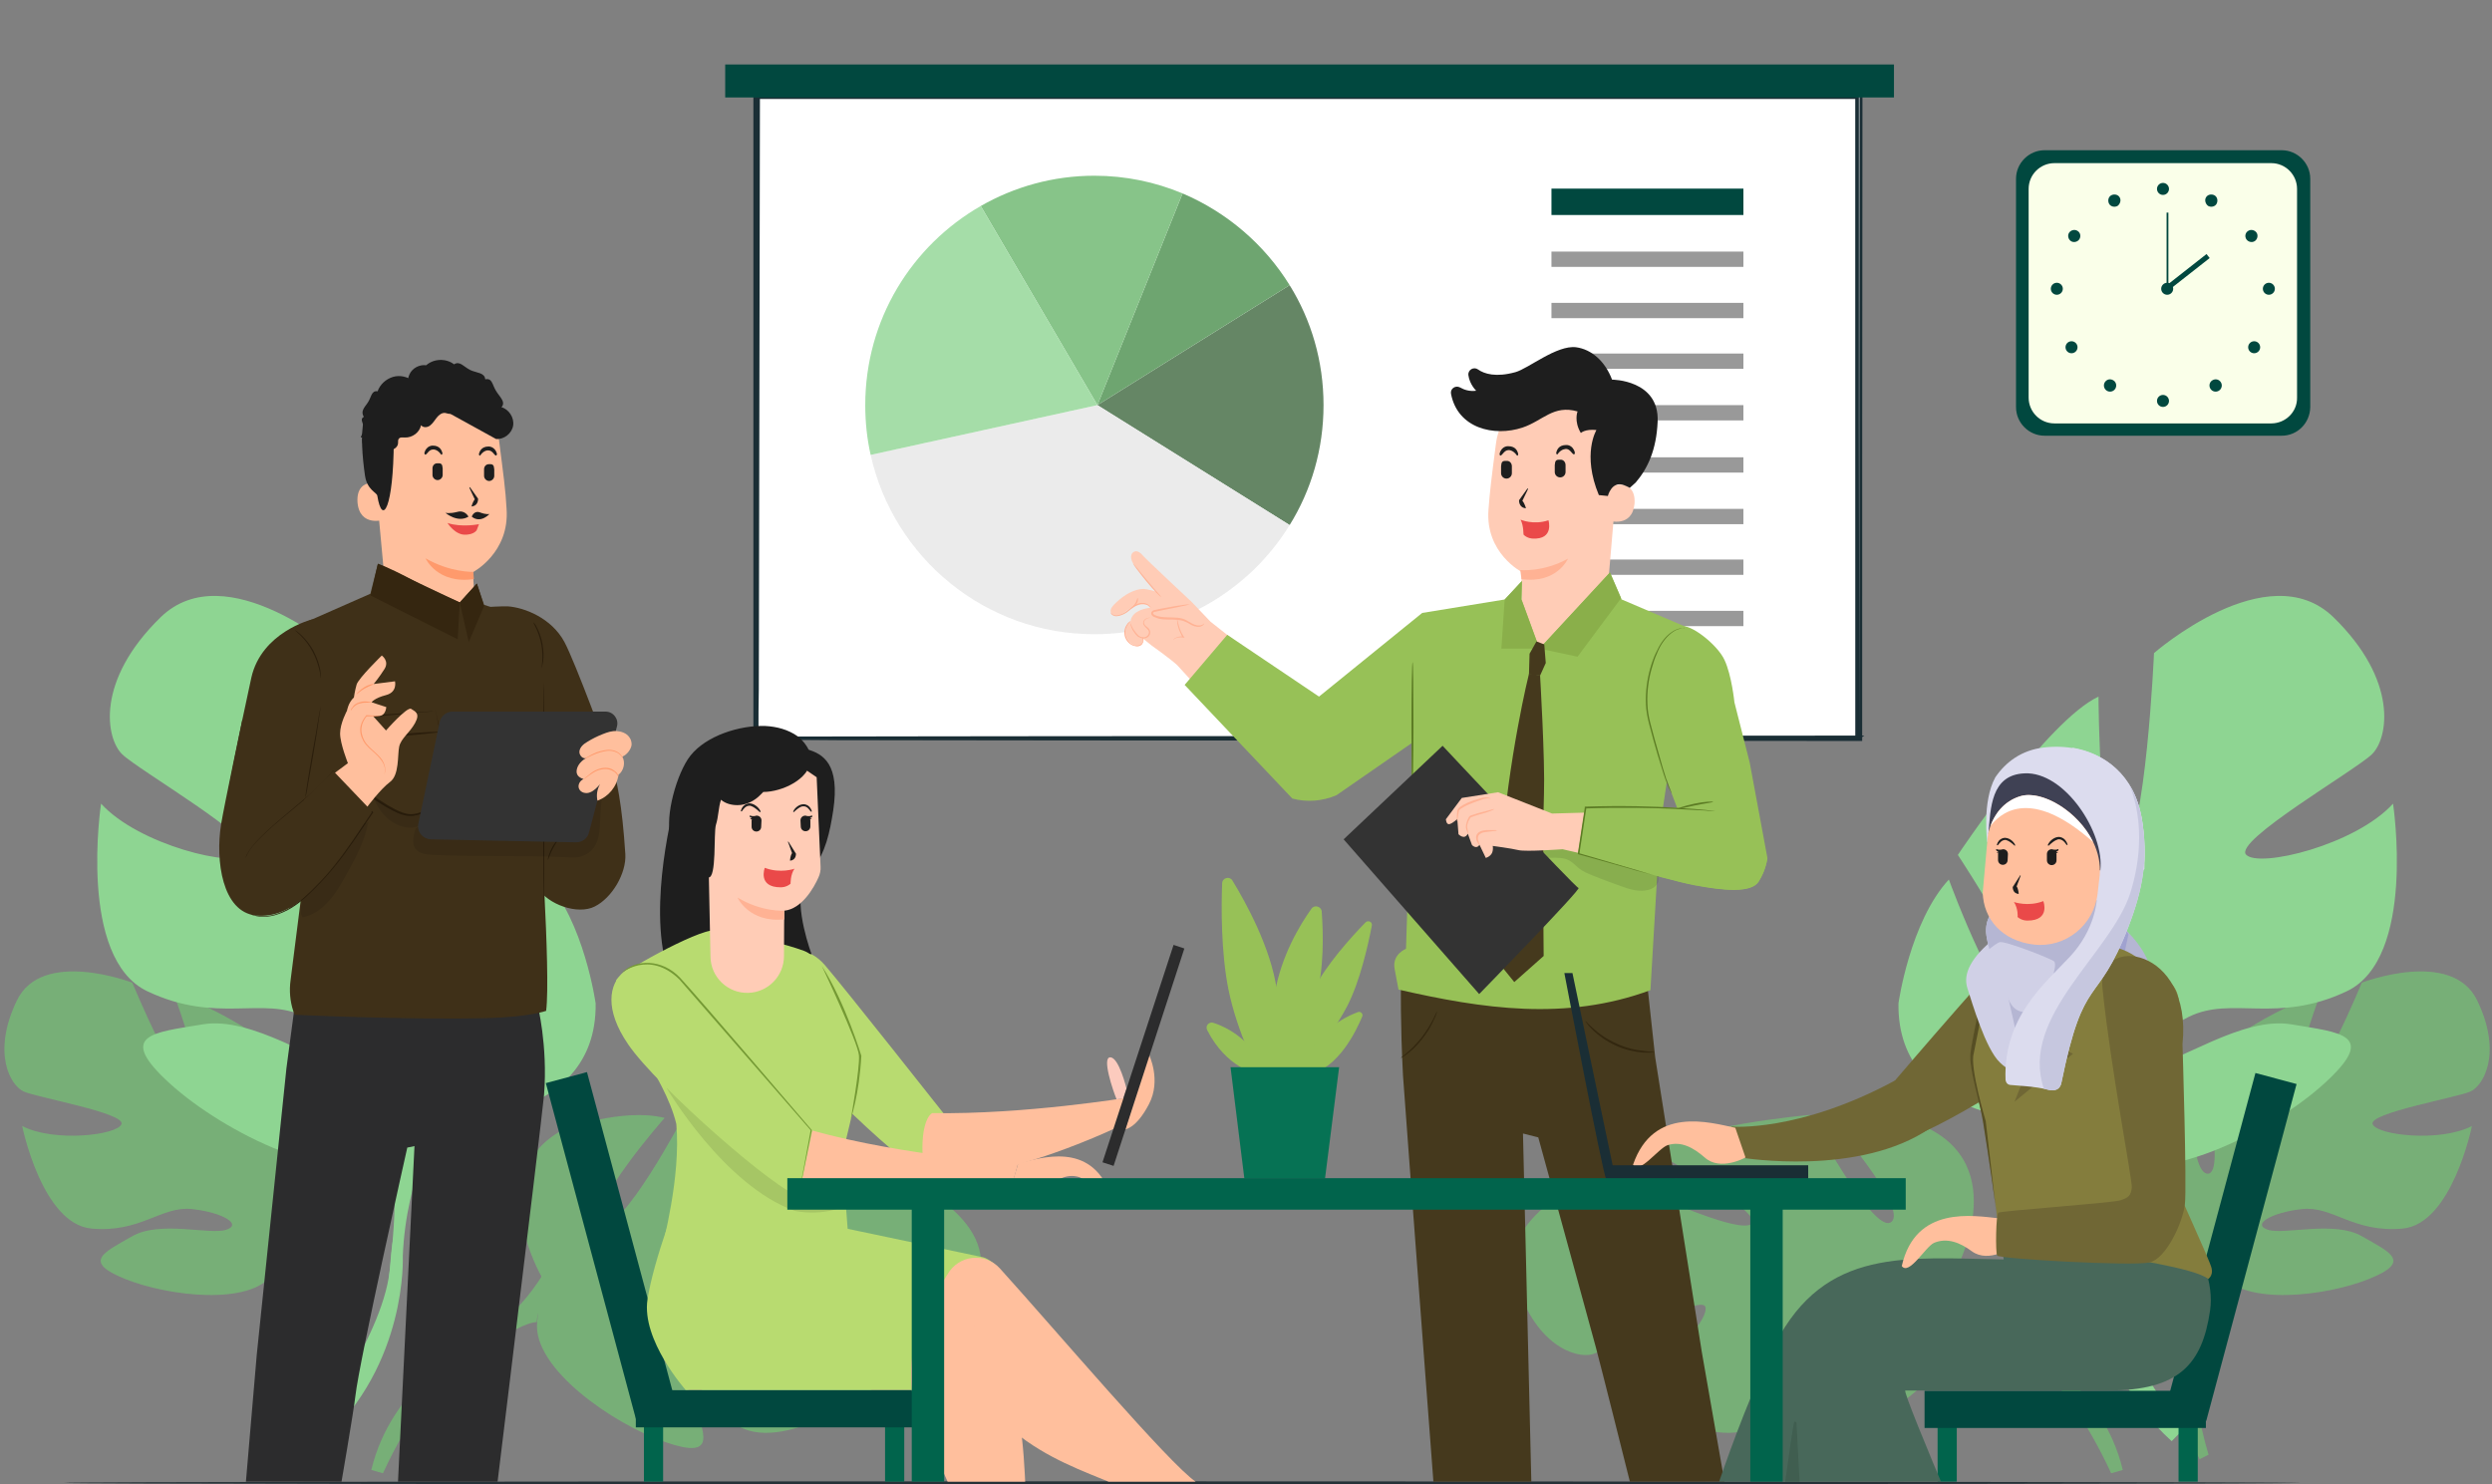 <?xml version="1.0" encoding="utf-8"?>
<!-- Generator: Adobe Illustrator 23.0.5, SVG Export Plug-In . SVG Version: 6.00 Build 0)  -->
<svg version="1.0" id="Layer_1" xmlns="http://www.w3.org/2000/svg" xmlns:xlink="http://www.w3.org/1999/xlink" x="0px" y="0px"
	 viewBox="0 0 830.9 495" style="enable-background:new 0 0 830.9 495;" xml:space="preserve">
<rect x="0" y="0" width="830.9" height="495" fill="#808080" stroke="none"/>
<style type="text/css">
	.st0{fill:#263238;}
	.st1{clip-path:url(#SVGID_2_);}
	.st2{fill:#77AF77;}
	.st3{fill:#8ED592;}
	.st4{fill:#97C157;}
	.st5{fill:#067254;}
	.st6{fill:#01483F;}
	.st7{fill:#FAFFE9;}
	.st8{fill:none;}
	.st9{fill:#FFFFFF;stroke:#1A2E35;stroke-miterlimit:10;}
	.st10{opacity:0.8;}
	.st11{fill:#3E683E;}
	.st12{fill:#4A8E4C;}
	.st13{fill:#69B56B;}
	.st14{fill:#E6E6E6;}
	.st15{fill:#999999;}
	.st16{fill:#FFCCB6;}
	.st17{fill:#383838;}
	.st18{fill:#2C2C2D;}
	.st19{fill:#45391D;}
	.st20{fill:#33270F;}
	.st21{fill:#FFB294;}
	.st22{fill:#1E1E1E;}
	.st23{fill:#EA4949;}
	.st24{fill:#83B0BA;}
	.st25{fill:#D8B673;}
	.st26{fill:#5C7C24;}
	.st27{fill:#8AAF4A;}
	.st28{opacity:0.1;}
	.st29{fill:#333333;}
	.st30{fill:#01644C;}
	.st31{fill:#706735;}
	.st32{fill:#FFBF9D;}
	.st33{fill-rule:evenodd;clip-rule:evenodd;fill:#FD9C28;}
	.st34{fill-rule:evenodd;clip-rule:evenodd;fill:#FFBF9D;}
	.st35{fill-rule:evenodd;clip-rule:evenodd;fill:#48685A;}
	.st36{fill-rule:evenodd;clip-rule:evenodd;fill:#405E50;}
	.st37{fill-rule:evenodd;clip-rule:evenodd;fill:#847D3D;}
	.st38{fill-rule:evenodd;clip-rule:evenodd;fill:#706735;}
	.st39{fill-rule:evenodd;clip-rule:evenodd;fill:#564E24;}
	.st40{fill-rule:evenodd;clip-rule:evenodd;fill:#B5B6D3;}
	.st41{fill-rule:evenodd;clip-rule:evenodd;fill:#A0A2D0;}
	.st42{fill-rule:evenodd;clip-rule:evenodd;fill:#E27E67;}
	.st43{fill-rule:evenodd;clip-rule:evenodd;fill:#DCDCEE;}
	.st44{fill-rule:evenodd;clip-rule:evenodd;fill:#D0D0E6;}
	.st45{fill-rule:evenodd;clip-rule:evenodd;fill:#C6C7DF;}
	.st46{fill-rule:evenodd;clip-rule:evenodd;fill:#3F4154;}
	.st47{fill-rule:evenodd;clip-rule:evenodd;fill:#FFFFFF;}
	.st48{fill:#1A2E35;}
	.st49{fill:#B8DB70;}
	.st50{fill:#FD9C28;}
	.st51{fill:#FCCBBE;}
	.st52{fill:#749934;}
	.st53{fill:#4F362D;}
	.st54{fill:#FF9A6C;}
	.st55{fill:#3F3018;}
	.st56{fill:#2B1E0C;}
	.st57{fill:#352610;}
</style>
<title>Family-panad</title>
<desc>Created with Sketch.</desc>
<g id="freepik--Floor--inject-13_1_" transform="translate(0, 424)">
	<path class="st0" d="M767.2,70.5c0,0.3-196.1,0.5-391.7,0.5S21.4,70.8,21.4,70.5s158.5-0.5,354.2-0.5S767.2,70.3,767.2,70.5z"/>
</g>
<g>
	<defs>
		<rect id="SVGID_1_" x="1.3" width="829.5" height="494.1"/>
	</defs>
	<clipPath id="SVGID_2_">
		<use xlink:href="#SVGID_1_"  style="overflow:visible;"/>
	</clipPath>
	<g class="st1">
		<g>
			<g>
				<g>
					<path class="st2" d="M98.3,414.2c0,0,31.9-10.8,22.5-35.2c0,0-8.3-15.5-19.2-21.1c0,0,0.1,33.8-6.2,33.5
						c-6.3-0.4,2.7-37.7,2.7-37.7s-27.7-20.3-39.8-21.3c0,0,12.9,35.4,6.9,33.5c-6-1.9-21.1-38.2-21.1-38.2s-30.1-11.6-38.5,6
						c-8.4,17.5-2.1,28.3,2.3,30.3c4.4,2,34.1,7.2,32.6,10.9c-1.5,3.7-22.6,6.1-33.1,0.6c0,0,6.6,32.7,23.1,34.2
						c16.4,1.5,23.3-7.6,33.5-6.5c10.1,1.1,17,5.1,11.4,6.9c-5.5,1.8-22.1-3.2-31.4,2.2c-9.4,5.4-16.7,8.4-2.3,14.2s41.7,9,49.2-1.6
						C98.3,414.2,98.3,414.2,98.3,414.2z"/>
					<g>
						<path class="st2" d="M18.6,342c0,0,75.9,41.2,79.7,72.2c0,0-2.8,13,2.5,29.5l-1.1,5.8c0,0-4.8-21.2-8.9-24.7
							C90.8,424.7,113.6,402.7,18.6,342z"/>
						<path class="st2" d="M100.8,443.7c0,0,8.9,21.2-2.5,42.9l-3-1.5c0,0,7.8-24.8,3.7-38.8C94.8,432.4,100.8,443.7,100.8,443.7z"
							/>
					</g>
				</g>
			</g>
			<g>
				<path class="st2" d="M180.5,425.6c0,0-20-34.5,7.5-49c0,0,19.5-7.3,33.6-3.8c0,0-26.5,30.1-20.6,34.7
					c5.9,4.6,27.2-35.7,27.2-35.7s40.5,3.6,52.2,12.1c0,0-39.2,21.5-32.4,24.5c6.9,3,48.7-17.5,48.7-17.5s35.9,13.2,29.7,35.5
					c-6.2,22.2-20.3,26.8-25.8,25.2c-5.5-1.6-36-20.3-37.6-15.8c-1.6,4.5,15.4,23.2,29.1,26.5c0,0-31.5,23.9-47.3,12.4
					c-15.8-11.6-14.8-25-24.7-32c-9.9-7-19.1-8.7-15.6-2.8c3.5,5.9,22.2,14.4,26.4,26.5c4.1,12.1,8.3,20.5-9.1,14.5
					c-17.5-6.1-44.2-24.6-42.7-39.9C180.5,425.6,180.5,425.6,180.5,425.6z"/>
				<g>
					<path class="st2" d="M308.1,423.6c0,0-99.9-22.6-127.5,2c0,0-7.7,13.8-25.3,24.4l-3.6,6c0,0,20.9-15.1,27.3-15.1
						C179,440.9,175.9,403.5,308.1,423.6z"/>
					<path class="st2" d="M155.2,450c0,0-24.6,12-31.4,40.2l3.9,1.1c0,0,12.4-28.2,27-37.5C169.3,444.7,155.2,450,155.2,450z"/>
				</g>
			</g>
			<g>
				<path class="st3" d="M146.6,374.2c0,0,52.6,1.3,52-39.6c0,0-3.8-27.2-16.8-41.3c0,0-18.1,49.7-27.2,45.8c-9-3.9,24.2-54,24.2-54
					s-29.7-44.7-46.9-52.8c0,0-0.2,59-8,52.9c-7.8-6.1-10.5-67.4-10.5-67.4s-37.9-33.2-59.8-12c-21.8,21.2-18.3,40.4-12.9,45.7
					c5.4,5.3,46.2,28.9,42,33.5c-4.2,4.6-36.5-3.2-49-17c0,0-7.9,51.6,15.5,62.6c23.3,11,38.3,1.4,52.6,8.5
					c14.3,7.1,22.1,16.7,13.1,16.3c-9-0.4-30.7-16.6-47.3-13.8c-16.6,2.8-29,3.3-11,19.7c18,16.4,56.4,35.6,73.2,24.2
					S146.6,374.2,146.6,374.2z"/>
				<g>
					<path class="st3" d="M68.5,225.3c0,0,89.2,101.4,78.1,148.9c0,0-11.2,17.6-12.3,44.7l-4.7,7.9c0,0,4.4-33.7,0.2-41.1
						C129.9,385.6,175.2,365.6,68.5,225.3z"/>
					<path class="st3" d="M134.3,418.9c0,0,1.7,36-26.8,61.7l-3.7-3.8c0,0,24.9-32.2,26.3-54.9C131.7,399.2,134.3,418.9,134.3,418.9
						z"/>
				</g>
			</g>
		</g>
		<g>
			<g>
				<g>
					<path class="st2" d="M733.3,414.2c0,0-31.9-10.8-22.5-35.2c0,0,8.3-15.5,19.2-21.1c0,0-0.1,33.8,6.2,33.5
						c6.3-0.4-2.7-37.7-2.7-37.7s27.7-20.3,39.8-21.3c0,0-12.9,35.4-6.9,33.5c6-1.9,21.1-38.2,21.1-38.2s30.1-11.6,38.5,6
						c8.4,17.5,2.1,28.3-2.3,30.3c-4.4,2-34.1,7.2-32.6,10.9c1.5,3.7,22.6,6.1,33.1,0.6c0,0-6.6,32.7-23.1,34.2
						c-16.4,1.5-23.3-7.6-33.5-6.5c-10.1,1.1-17,5.1-11.4,6.9c5.5,1.8,22.1-3.2,31.4,2.2c9.4,5.4,16.7,8.4,2.3,14.2
						s-41.7,9-49.2-1.6C733.3,414.2,733.3,414.2,733.3,414.2z"/>
					<g>
						<path class="st2" d="M813,342c0,0-75.9,41.2-79.7,72.2c0,0,2.8,13-2.5,29.5l1.1,5.8c0,0,4.8-21.2,8.9-24.7
							C740.9,424.7,718.1,402.7,813,342z"/>
						<path class="st2" d="M730.9,443.7c0,0-8.9,21.2,2.5,42.9l3-1.5c0,0-7.8-24.8-3.7-38.8C736.8,432.4,730.9,443.7,730.9,443.7z"
							/>
					</g>
				</g>
			</g>
			<g>
				<path class="st2" d="M651.1,425.6c0,0,20-34.5-7.5-49c0,0-19.5-7.3-33.6-3.8c0,0,26.5,30.1,20.6,34.7
					c-5.9,4.6-27.2-35.7-27.2-35.7s-40.5,3.6-52.2,12.1c0,0,39.2,21.5,32.4,24.5c-6.9,3-48.7-17.5-48.7-17.5s-35.9,13.2-29.7,35.5
					c6.2,22.2,20.3,26.8,25.8,25.2c5.5-1.6,36-20.3,37.6-15.8c1.6,4.5-15.4,23.2-29.1,26.5c0,0,31.5,23.9,47.3,12.4
					c15.8-11.6,14.8-25,24.7-32c9.9-7,19.1-8.7,15.6-2.8c-3.5,5.9-22.2,14.4-26.4,26.5c-4.1,12.1-8.3,20.5,9.1,14.5
					c17.5-6.1,44.2-24.6,42.7-39.9C651.1,425.6,651.1,425.6,651.1,425.6z"/>
				<g>
					<path class="st2" d="M523.6,423.6c0,0,99.9-22.6,127.5,2c0,0,7.7,13.8,25.3,24.4l3.6,6c0,0-20.9-15.1-27.3-15.1
						C652.6,440.9,655.8,403.5,523.6,423.6z"/>
					<path class="st2" d="M676.4,450c0,0,24.6,12,31.4,40.2l-3.9,1.1c0,0-12.4-28.2-27-37.5C662.3,444.7,676.4,450,676.4,450z"/>
				</g>
			</g>
			<g>
				<path class="st3" d="M685,374.2c0,0-52.6,1.3-52-39.6c0,0,3.8-27.2,16.8-41.3c0,0,18.1,49.7,27.2,45.8c9-3.9-24.2-54-24.2-54
					s29.7-44.7,46.9-52.8c0,0,0.2,59,8,52.9c7.8-6.1,10.5-67.4,10.5-67.4s37.9-33.2,59.8-12c21.8,21.2,18.3,40.4,12.9,45.7
					c-5.4,5.3-46.2,28.9-42,33.5c4.2,4.6,36.5-3.2,49-17c0,0,7.9,51.6-15.5,62.6c-23.3,11-38.3,1.4-52.6,8.5
					c-14.3,7.1-22.1,16.7-13.1,16.3c9-0.4,30.7-16.6,47.3-13.8c16.6,2.8,29,3.3,11,19.7c-18,16.4-56.4,35.6-73.2,24.2
					S685,374.2,685,374.2z"/>
				<g>
					<path class="st3" d="M763.1,225.3c0,0-89.2,101.4-78.1,148.9c0,0,11.2,17.6,12.3,44.7l4.7,7.9c0,0-4.4-33.7-0.2-41.1
						C701.8,385.6,656.4,365.6,763.1,225.3z"/>
					<path class="st3" d="M697.3,418.9c0,0-1.7,36,26.8,61.7l3.7-3.8c0,0-24.9-32.2-26.3-54.9C700,399.2,697.3,418.9,697.3,418.9z"
						/>
				</g>
			</g>
		</g>
		<g>
			<path id="Vector_25_2_" class="st4" d="M419.9,358.5c0,0-7.3-13.8-10.3-28.5c-2.5-12.5-2.4-27.5-2.1-35.5
				c0.1-1.8,2.5-2.4,3.4-0.9c4.6,7.5,12.9,22.7,14.8,36.4c1.3,9.4,2.2,18.9,2.6,28.5L419.9,358.5z"/>
			<path id="Vector_26_2_" class="st4" d="M427.6,358.5c0,0,4.9-16.9,10.3-28.2c3.9-8.2,12.8-18,17.4-22.7c0.9-0.9,2.4-0.1,2.1,1.1
				c-1.2,6.2-3.9,18.6-8.3,27c-6.2,11.7-16.4,22.8-16.4,22.8H427.6z"/>
			<path id="Vector_27_2_" class="st4" d="M402.5,343.5c-0.7-1.4,0.6-2.9,2.1-2.4c3.7,1.2,7.1,3.2,10,5.8c5.5,5,6.5,10.6,6.5,10.6
				l-1.9,0.6C419.2,358.2,409,356.3,402.5,343.5z"/>
			<path id="Vector_28_2_" class="st4" d="M440.7,304c-0.1-1.7-2.4-2.4-3.4-1c-3.8,5.3-10.2,15.8-12.3,28.6
				c-2.6,16,0.4,26.9,0.4,26.9h2.2c0,0,7.9-15.1,11-25.3C441.6,323.6,441.2,310.8,440.7,304z"/>
			<path id="Vector_29_2_" class="st4" d="M432.6,358.5c0,0,4.6-15.2,20.2-21c0.9-0.3,1.8,0.6,1.4,1.5c-2.1,5-7.9,17.1-17.9,19.5
				L432.6,358.5z"/>
			<polygon id="Vector_23_2_" class="st5" points="446.5,355.9 410.3,355.9 414.9,393 441.8,393 			"/>
		</g>
		<g>
			<path class="st6" d="M760.8,145.3h-79.1c-5.2,0-9.5-4.3-9.5-9.5V59.6c0-5.2,4.3-9.5,9.5-9.5h79.1c5.2,0,9.5,4.3,9.5,9.5v76.2
				C770.2,141.1,766,145.3,760.8,145.3z"/>
			<path class="st7" d="M757.3,141.2H685c-4.8,0-8.6-3.9-8.6-8.6V63c0-4.8,3.9-8.6,8.6-8.6h72.3c4.8,0,8.6,3.9,8.6,8.6v69.6
				C766,137.3,762.1,141.2,757.3,141.2z"/>
			<g>
				<g>
					<g>
						<circle class="st6" cx="721.2" cy="63" r="2"/>
						<path class="st6" d="M735.5,65.9c0.5-1,1.8-1.3,2.8-0.8c1,0.5,1.3,1.8,0.8,2.8c-0.5,1-1.8,1.3-2.8,0.8
							C735.4,68.1,735,66.8,735.5,65.9z"/>
						<path class="st6" d="M749.6,77c0.9-0.6,2.2-0.3,2.8,0.6c0.6,0.9,0.3,2.2-0.6,2.8c-0.9,0.6-2.2,0.3-2.8-0.6
							C748.4,78.9,748.6,77.6,749.6,77z"/>
						<path class="st6" d="M756.5,94.3c1.1,0,2,0.9,2,2c0,1.1-0.9,2-2,2c-1.1,0-2-0.9-2-2C754.5,95.2,755.4,94.3,756.5,94.3z"/>
						<circle class="st6" cx="751.6" cy="115.8" r="2"/>
						<path class="st6" d="M740.2,127.1c0.8,0.8,0.8,2.1,0,2.9s-2.1,0.8-2.9,0c-0.8-0.8-0.8-2.1,0-2.9
							C738.2,126.3,739.4,126.3,740.2,127.1z"/>
						<circle class="st6" cx="721.2" cy="133.7" r="2"/>
					</g>
					<g>
						<path class="st6" d="M706.8,65.9c-0.5-1-1.8-1.3-2.8-0.8c-1,0.5-1.3,1.8-0.8,2.8c0.5,1,1.8,1.3,2.8,0.8
							C706.9,68.1,707.3,66.8,706.8,65.9z"/>
						<path class="st6" d="M692.7,77c-0.9-0.6-2.2-0.3-2.8,0.6c-0.6,0.9-0.3,2.2,0.6,2.8c0.9,0.6,2.2,0.3,2.8-0.6
							C693.9,78.9,693.7,77.6,692.7,77z"/>
						<path class="st6" d="M685.8,94.3c-1.1,0-2,0.9-2,2c0,1.1,0.9,2,2,2s2-0.9,2-2C687.8,95.2,686.9,94.3,685.8,94.3z"/>
						<circle class="st6" cx="690.7" cy="115.8" r="2"/>
						<path class="st6" d="M702.1,127.1c-0.8,0.8-0.8,2.1,0,2.9s2.1,0.8,2.9,0s0.8-2.1,0-2.9C704.1,126.3,702.9,126.3,702.1,127.1z"
							/>
					</g>
				</g>
			</g>
			<g>
				<g>
					<path class="st6" d="M720.6,96.3c0-1.1,0.9-2,2-2s2,0.9,2,2c0,1.1-0.9,2-2,2S720.6,97.4,720.6,96.3z"/>
					<g>
						<rect x="722.4" y="70.9" class="st6" width="0.6" height="25.4"/>
					</g>
					<g>
						
							<rect x="720.6" y="90.2" transform="matrix(0.787 -0.618 0.618 0.787 99.401 469.629)" class="st6" width="17.1" height="1.7"/>
					</g>
				</g>
			</g>
		</g>
		<path class="st8" d="M710.1,245.1c0,0,17.4-0.8,17.2,15c-0.3,18.3-7.1,24-18.1,26.1c0,0-14-6-13.9-27.1
			C695.2,259.2,695.6,243.1,710.1,245.1z"/>
		<g>
			<rect x="251.7" y="32.5" class="st9" width="367.4" height="213.7"/>
			<g>
				<g>
					<g>
						<g>
							<path class="st9" d="M252.3,246.2c0,0,0-1.4,0.1-4.1c0-2.7,0-6.7,0.1-11.9c0-10.4,0.1-25.7,0.1-45.2
								c0.1-38.9,0.2-94.7,0.3-161.9l-0.5,0.4c105,0,231.4,0.1,367.5,0.1h0l-0.6-0.5c0,80.5,0,156.7,0.1,223.1l0.6-0.4
								c-109.1,0.1-200.9,0.2-265.5,0.2c-32.3,0-57.8,0.1-75.2,0.1c-8.7,0-15.4,0-19.9,0.1c-2.2,0-4,0-5.1,0
								C252.9,246.2,252.3,246.2,252.3,246.2s0.6,0,1.7,0c1.2,0,2.9,0,5.1,0c4.5,0,11.2,0,19.8,0.1c17.4,0,42.8,0.1,75.1,0.1
								c64.6,0.1,156.6,0.1,265.8,0.2l0.6,0l0-0.4c0-66.4,0-142.6,0.1-223.1v-0.5h-0.6h0c-136.1,0-262.5,0.1-367.5,0.1h-0.5l0,0.4
								c0.1,67.3,0.2,123.1,0.3,162.1c0.1,19.4,0.1,34.7,0.1,45.1c0,5.2,0,9.1,0.1,11.8C252.2,244.9,252.3,246.2,252.3,246.2z"/>
						</g>
					</g>
				</g>
			</g>
			<g>
				<g>
					<g>
						<g>
							<rect x="241.8" y="21.5" class="st6" width="389.7" height="11"/>
						</g>
					</g>
				</g>
			</g>
			<g class="st10">
				<g>
					<path class="st11" d="M430,95.1l-64.1,40l64.1,40c7.2-11.6,11.3-25.3,11.3-40C441.3,120.4,437.2,106.7,430,95.1z"/>
					<path class="st12" d="M430,95.1c-8.4-13.6-20.9-24.3-35.7-30.6l-28.4,70.6L430,95.1z"/>
					<path class="st13" d="M394.3,64.5c-9.1-3.8-19-5.9-29.4-5.9c-13.8,0-26.7,3.7-37.9,10.1l38.9,66.4L394.3,64.5z"/>
					<path class="st14" d="M365.9,135.1l-75.6,16.6c7.6,34.2,38.1,59.8,74.6,59.8c27.5,0,51.7-14.6,65.1-36.4L365.9,135.1z"/>
					<path class="st3" d="M327,68.7c-23,13.2-38.5,37.9-38.5,66.4c0,5.7,0.6,11.3,1.8,16.6l75.6-16.6L327,68.7z"/>
				</g>
			</g>
			<g>
				<g>
					<rect x="517.3" y="101" class="st15" width="64" height="5.1"/>
					<rect x="517.3" y="83.9" class="st15" width="64" height="5.1"/>
					<rect x="517.3" y="62.9" class="st6" width="64" height="8.8"/>
					<rect x="517.3" y="135.1" class="st15" width="64" height="5.1"/>
					<rect x="517.3" y="117.9" class="st15" width="64" height="5.1"/>
				</g>
				<g>
					<rect x="517.3" y="169.7" class="st15" width="64" height="5.1"/>
					<rect x="517.3" y="152.5" class="st15" width="64" height="5.1"/>
					<rect x="517.3" y="203.7" class="st15" width="64" height="5.1"/>
					<rect x="517.3" y="186.6" class="st15" width="64" height="5.1"/>
				</g>
			</g>
		</g>
		<g>
			<g>
				<path class="st16" d="M562.8,547.8c1.4,3.2,2.9,7.3,1.9,11.9c-1.7,7.4-4.9,14.9-6.3,16.8c-1.4,2,0.2,3.2,4.3,3.4
					c4.1,0.2,8.7-2.1,10.9-6.3s3.5-8.1,5.3-10.1c1.7-1.9,0.5-7.5-1.1-10.5c0,0-0.3-1.1-0.6-2.3c-1.4-5-4.9-16.8-4.9-16.8l-12.9,1.6
					C559.2,535.5,561.3,544.6,562.8,547.8z"/>
				<g>
					<g>
						<g>
							<path class="st17" d="M544.4,579.2c-0.4,1.5,0.2,5.3,2,7c3.8,3.6,12.5,2.7,16.9,0.3c5.3-2.8,7.5-6.6,10.7-8.4
								c3.2-1.8,8.1-2.6,10.8-4.6c2.5-2,3.3-4.7,3.4-6.8c0.1-1.7-0.6-3.4-1.9-4.5l-1.2-1.1L544.4,579.2z"/>
						</g>
					</g>
					<path class="st18" d="M561.5,584.7c6.1-2.4,9-9.7,15.2-11c6.2-1.3,13.6-6.7,7.7-13.6c-1.1-1.3-2.3-2.5-3.5-3.6
						c-0.6-0.5-1.2-0.9-1.6-1.6c-0.4-0.8-0.7-1.7-0.9-2.5c-0.1-0.4-0.1-0.8-0.4-1.2c-0.2-0.3-0.7-0.6-1.1-0.4
						c0.2,0.7,0.4,1.5,0.6,2.2c0,0.2,0.1,0.4,0,0.5c-0.2,0.5-0.9,0.4-1.3,0.5c-0.7,0.2-1,1-1.2,1.7c-0.2,0.9-0.5,1.8-0.7,2.7
						c-0.2,0.8-0.3,1.8-0.7,2.5c-0.2,0.3-0.7,0.8-1.1,0.5c-0.3-0.3-0.1-1.9-0.1-2.3c0-0.3,0-0.6-0.1-0.8c-0.2-0.4-0.8-0.5-1.3-0.6
						c-1.4-0.2-2.8-0.5-4-1.4c-0.9-0.6-1.6-1.5-2.2-2.4c0-0.1-0.1-0.1-0.2-0.2c-0.1,0-0.2,0-0.3,0c-0.3,0.2-0.3,0.5-0.4,0.8
						c-0.3,1.8-0.5,3.6-0.6,5.5c-0.1,1.5-0.3,3.5-1.2,4.8c-0.6,0.8-1.4,1.6-2.2,2.2c-1.4,1-2.9,1.8-4.4,2.5
						c-2.3,1.1-4.6,2.3-6.8,3.5c-1.1,0.6-2.3,1.3-3.2,2.2c-2.8,2.7-1.8,6.9,1,9.1c1.5,1.1,2.9,1.8,4.8,2.1
						C554.9,586.9,558.6,585.9,561.5,584.7z"/>
				</g>
			</g>
			<g>
				<path class="st16" d="M490.6,543.1c0,3.5-0.4,7.9-3.2,11.6c-4.6,6-10.6,11.5-12.7,12.7c-2.1,1.2-1.2,3,2.5,4.8
					c3.7,1.8,8.8,1.7,12.5-1.3s6.6-6,8.9-7s3.6-6.6,3.4-10.1c0,0,0.2-1.2,0.4-2.3c0.8-5.1,2.4-17.4,2.4-17.4l-12.4-3.8
					C492.5,530.4,490.6,539.6,490.6,543.1z"/>
				<g>
					<g>
						<g>
							<path class="st17" d="M461,564.2c-1,1.2-2,4.9-1,7.2c2,4.8,10.3,7.6,15.3,7.2c6-0.4,9.6-2.9,13.2-3.3c3.6-0.3,8.5,1,11.8,0.2
								c3.1-0.7,4.9-3,5.9-4.8c0.8-1.5,0.8-3.3,0.1-4.9l-0.7-1.5L461,564.2z"/>
						</g>
					</g>
					<path class="st18" d="M474.3,576.2c6.6,0.3,12.2-5.2,18.4-3.8c6.2,1.4,15.1-0.5,12.7-9.3c-0.4-1.6-1-3.2-1.7-4.8
						c-0.3-0.7-0.7-1.3-0.8-2.1c-0.1-0.9,0-1.8,0.2-2.7c0.1-0.4,0.2-0.8,0.1-1.2c-0.1-0.4-0.4-0.8-0.8-0.8c-0.1,0.7-0.3,1.5-0.4,2.2
						c0,0.2-0.1,0.4-0.2,0.5c-0.4,0.4-0.9,0-1.4-0.1c-0.7-0.1-1.3,0.5-1.8,1.1c-0.6,0.7-1.2,1.5-1.8,2.2c-0.5,0.6-1,1.5-1.7,2
						c-0.3,0.2-1,0.4-1.2,0c-0.1-0.4,0.7-1.7,0.9-2.1c0.1-0.2,0.2-0.5,0.2-0.8c0-0.5-0.5-0.8-0.9-1.1c-1.2-0.7-2.4-1.6-3.1-2.9
						c-0.5-0.9-0.8-2-1-3.1c0-0.1,0-0.2-0.1-0.2c-0.1-0.1-0.2-0.1-0.3-0.1c-0.3,0-0.5,0.3-0.7,0.6c-1,1.5-1.9,3.1-2.8,4.7
						c-0.7,1.3-1.7,3.1-3,3.8c-0.9,0.5-1.9,0.9-2.9,1.1c-1.7,0.4-3.4,0.4-5.1,0.5c-2.6,0.1-5.1,0.2-7.7,0.4
						c-1.3,0.1-2.6,0.2-3.8,0.7c-3.6,1.3-4.5,5.5-2.8,8.7c0.9,1.6,1.9,2.9,3.5,3.9C467.4,575.6,471.2,576.1,474.3,576.2z"/>
				</g>
			</g>
			<g>
				<g>
					<g>
						<path class="st19" d="M467.1,328.6c0,0-0.2,13.1,0.7,30.1C468.2,365.3,482,548,482,548l29.9,0.8L507.8,378l5.1,1.3
							c0,0,15.7,57,19.2,70c4.1,15.5,26,103.4,26,103.4l27.3,1l-18-103l-15.5-98l-3.1-28.5L467.1,328.6z"/>
					</g>
				</g>
				<g>
					<g>
						<g>
							<path class="st20" d="M551.5,350.9c0,0-0.4,0.1-1,0.1c-0.7,0.1-1.6,0-2.8,0c-2.4-0.2-5.6-0.8-8.9-2.3c-3.3-1.5-6-3.5-7.7-5.2
								c-0.8-0.8-1.5-1.5-1.9-2.1c-0.4-0.5-0.6-0.8-0.6-0.9c0.1-0.1,1,1.1,2.8,2.6c1.7,1.6,4.4,3.5,7.6,4.9c3.2,1.5,6.4,2.2,8.7,2.4
								C550.1,350.8,551.5,350.7,551.5,350.9z"/>
						</g>
					</g>
				</g>
				<g>
					<g>
						<g>
							<path class="st20" d="M479.2,337.3c0,0-0.3,1.2-1.2,3c-0.8,1.8-2.1,4.1-3.9,6.3c-1.7,2.2-3.5,3.8-4.8,4.8
								c-1.3,1-2.2,1.5-2.2,1.4c0-0.1,0.8-0.7,2.1-1.8c1.3-1.1,3-2.8,4.7-4.9c1.7-2.2,3-4.4,3.9-6.1
								C478.6,338.3,479.1,337.2,479.2,337.3z"/>
						</g>
					</g>
				</g>
			</g>
			<g>
				<g>
					<g>
						<g>
							<g>
								<path class="st16" d="M498.8,147.9c1.5-11.5,11.6-20,23.2-19.4l1.2,0.1c12.4,1.3,18.2,12.6,16.5,25l-3.3,38.7l-23.1,24
									l-6-14.3l0-11.3c0,0-12.1-6.3-11-20.7C496.7,164.2,497.4,158.6,498.8,147.9z"/>
							</g>
						</g>
						<g>
							<g>
								<g>
									<g>
										<path class="st21" d="M506.9,190.1c0,0,7.6,0.8,15.9-3.8c0,0-3.7,8.5-15.5,6.8L506.9,190.1z"/>
									</g>
								</g>
							</g>
						</g>
						<g>
							<g>
								<path class="st16" d="M537,164.6c0.2-1.8,1.8-3.2,3.7-3c2.2,0.3,4.6,1.7,4.3,6.3c-0.7,8.2-8.7,5.8-8.7,5.6
									C536.2,173.3,536.6,168,537,164.6z"/>
							</g>
						</g>
						<path class="st22" d="M500.5,155.5l0,2.3c0,1,0.8,1.8,1.8,1.8l0,0c1,0,1.8-0.8,1.8-1.8l0-2.3c0-1-0.7-1.8-1.6-1.8l-0.2,0
							c-0.2,0-0.5,0-0.5,0c-1.2,0-1.2,1.1-1.2,1.1L500.5,155.5z"/>
						<path class="st22" d="M518.4,155.1l0,2.3c0,1,0.8,1.8,1.8,1.8l0,0c1,0,1.8-0.8,1.8-1.8l0-2.3c0-1-0.7-1.8-1.6-1.8l-0.2,0
							c-0.2,0-0.5,0-0.5,0c-1.2,0-1.2,1.1-1.2,1.1L518.4,155.1z"/>
						<path class="st22" d="M509.3,162.9l-2.8,3.9c0,0-0.2,2.5,2.3,2.7c0,0-0.4-1.6-1.2-2.5l1.7-3.5
							C509.3,163.5,509.7,162.7,509.3,162.9z"/>
						<path class="st23" d="M507,173.3c0,0,4.3,1.9,9.3,0.2c0,0,2,6.5-5.3,6.1c0,0-1.7,0-3-1.3C507.9,178.3,508.1,175.4,507,173.3z"
							/>
						<path class="st22" d="M519.3,151.5c-0.1,0.2-0.5-0.1-0.4-0.6c0.2-0.7,0.7-2.5,3.3-2.5c0,0,2.2-0.2,2.9,2.5c0,0,0,0.8-0.4,0.6
							c-0.6-0.2-1.2-1.8-2.6-1.8C522.2,149.8,520.7,149.5,519.3,151.5z"/>
						<path class="st22" d="M505.8,151.9c0.1,0.2,0.5-0.1,0.4-0.6c-0.2-0.7-0.7-2.5-3.3-2.5c0,0-2.2-0.2-2.9,2.5c0,0,0,0.8,0.4,0.6
							c0.6-0.2,1.2-1.8,2.6-1.8C502.9,150.1,504.4,149.9,505.8,151.9z"/>
					</g>
				</g>
				<path class="st22" d="M545.4,160.9c4-4.7,6.9-10.9,7.3-20.3c0.6-14-15.2-14-15.2-14c-2.3-6.1-6.8-10.1-12-10.8
					c-6.4-0.8-15.9,7.1-20.2,8.3c-6.5,1.8-10.4,0.6-12.5-0.9c-1.4-1-3.4,0.1-3.2,1.9c0.4,3.1,2.6,5.2,2.6,5.2
					c-2.2,0.3-4-0.3-5.4-1.1c-1.5-0.8-3.3,0.4-3,2.1c2.2,11.6,14.4,14.4,23.8,11.3c6.9-2.3,10.3-7.7,18.4-5.4c0,0-1.3,3.2,1.1,7.2
					c0,0,1.3-1.4,5.2-1c0,0-4.9,8,0.8,21.7l3,0.3c0,0,1.3-5.2,5.4-3.6c0,0,1.5,0.6,1.9,0.9L545.4,160.9z"/>
			</g>
			<g>
				<g>
					<g>
						<g>
							<g>
								<g>
									<g>
										<g>
											<g>
												<g>
													<g>
														<g>
															<path class="st16" d="M447.6,242.1l-44-34.8l-6.3-6.6c0,0-15-14-16.3-15.5c-1.5-1.8-2.7-1.5-3.3-0.9
																c-1,0.9-0.6,2.8,0.6,4.3c0.4,0.5,7.4,8.8,7.4,8.8s-0.9-0.4-3.5-0.9c-2.5-0.5-6.1,1-9,3.5c-2.9,2.5-3.4,3.5-2.5,4.7
																c0.4,0.5,0.9,0.6,1.5,0.6c0.9,0,1.8-0.3,2.5-0.9c4.7-4,8-2.6,8-2.6l0.8,0.9c0,0-4.6,0.3-6.1,3.1
																c-0.3,0.5-0.4,0.9-0.4,1.3c-1.2,1.1-1.9,2.8-1.7,4.4c0.3,1.7,1.5,3.2,3.1,3.8c0.8,0.3,1.7,0.3,2.3-0.3
																c0.3-0.3,0.3-0.8,0.4-1.2c0-0.2,0.1-0.4,0.2-0.7l2.6,2.1c0,0,6.2,4.4,8.6,6.6l36.8,40.1c5.1,5.6,13.8,5.8,19.2,0.6
																l0,0C454.5,256.8,454,247.2,447.6,242.1z"/>
														</g>
													</g>
												</g>
											</g>
										</g>
									</g>
									<g>
										<g>
											<g>
												<g>
													<g>
														<g>
															<g>
																<path class="st16" d="M401.7,207.8c-0.7,1-2.1,1.1-3.2,0.7c-1.1-0.4-2.1-1.1-3.1-1.6c-3.2-1.4-7.1,0-10.3-1.5
																	c-0.4-0.2-0.9-0.6-0.8-1.1c0.1-0.4,0.6-0.6,1.1-0.7c3.8-0.7,7.6-1.5,11.4-2.2"/>
															</g>
														</g>
													</g>
												</g>
											</g>
										</g>
										<g>
											<g>
												<g>
													<g>
														<g>
															<g>
																<g>
																	<path class="st21" d="M396.7,201.5c0,0-0.5,0-1.3,0.1c-0.8,0.1-2,0.3-3.4,0.5c-1.5,0.3-3.2,0.6-5,0.9
																		c-0.5,0.1-1,0.2-1.4,0.3c-0.5,0.1-1.1,0.1-1.6,0.7c-0.2,0.3-0.2,0.8,0,1.1c0.2,0.3,0.5,0.5,0.7,0.6
																		c0.5,0.2,1,0.4,1.6,0.6c2.2,0.5,4.4,0.2,6.2,0.4c0.9,0.1,1.8,0.2,2.6,0.6c0.8,0.3,1.4,0.7,2.1,1.1
																		c1.3,0.7,2.7,0.8,3.4,0.4c0.8-0.3,1-0.9,0.9-0.9c0,0-0.3,0.4-1,0.6c-0.7,0.2-1.9,0.1-3.1-0.6
																		c-0.6-0.3-1.3-0.8-2.1-1.2c-0.8-0.4-1.7-0.6-2.7-0.7c-1.9-0.2-4.1,0-6.1-0.4c-0.5-0.1-1-0.3-1.5-0.5
																		c-0.4-0.2-0.7-0.6-0.5-0.8c0.1-0.2,0.7-0.3,1.2-0.4c0.5-0.1,1-0.2,1.4-0.3c1.8-0.4,3.5-0.7,5-1
																		c1.4-0.3,2.6-0.6,3.3-0.7C396.3,201.6,396.8,201.5,396.7,201.5z"/>
																</g>
															</g>
														</g>
													</g>
												</g>
											</g>
										</g>
									</g>
									<g>
										<g>
											<g>
												<g>
													<g>
														<g>
															<g>
																<path class="st21" d="M383.7,202.6c-0.1,0.1-0.6-0.8-1.9-1.1c-0.6-0.2-1.5-0.2-2.3,0.2c-0.8,0.3-1.7,0.9-2.5,1.5
																	c-0.8,0.7-1.6,1.3-2.5,1.7c-0.9,0.4-1.7,0.6-2.5,0.6c-0.8-0.1-1.3-0.5-1.5-0.8c-0.2-0.4-0.2-0.6-0.2-0.6
																	c0,0,0.1,0.2,0.4,0.5c0.2,0.3,0.7,0.6,1.4,0.6c0.7,0,1.5-0.2,2.3-0.6c0.8-0.4,1.6-1.1,2.4-1.7
																	c0.8-0.7,1.7-1.3,2.6-1.6c0.9-0.3,1.8-0.3,2.5-0.1c0.7,0.2,1.2,0.6,1.4,0.9C383.6,202.3,383.7,202.5,383.7,202.6z"
																	/>
															</g>
														</g>
													</g>
												</g>
											</g>
										</g>
									</g>
									<g>
										<g>
											<g>
												<g>
													<g>
														<g>
															<g>
																<path class="st21" d="M377.8,187.9c0,0,0.6,0.6,1.4,1.6c0.9,1.1,2,2.5,3.3,4c1.2,1.5,2.4,2.8,3.3,3.9
																	c0.9,1,1.4,1.6,1.3,1.7c0,0-0.6-0.5-1.6-1.5c-0.9-1-2.1-2.3-3.4-3.9c-1.3-1.6-2.4-3-3.2-4.1
																	C378.2,188.7,377.8,188,377.8,187.9z"/>
															</g>
														</g>
													</g>
												</g>
											</g>
										</g>
									</g>
									<g>
										<g>
											<g>
												<g>
													<g>
														<g>
															<g>
																<path class="st21" d="M383.4,206c0,0-0.2,0.1-0.6,0.2c-0.4,0.1-1,0.3-1.3,1c-0.1,0.3-0.1,0.7,0.1,1
																	c0.2,0.4,0.6,0.7,1,1c0.4,0.3,0.8,0.8,0.9,1.5c0.1,0.6-0.2,1.3-0.7,1.7c-0.5,0.4-1.2,0.6-1.8,0.5
																	c-0.6-0.1-1.1-0.3-1.6-0.6c-0.8-0.7-1.3-1.5-1.7-2.1c-0.4-0.7-0.6-1.3-0.7-1.7c-0.1-0.4,0-0.7,0-0.7
																	c0,0,0,0.2,0.2,0.6c0.1,0.4,0.4,1,0.8,1.6c0.4,0.6,1,1.4,1.7,2c0.7,0.6,2,0.8,2.8,0.1c0.4-0.3,0.6-0.9,0.6-1.3
																	c0-0.5-0.4-0.9-0.7-1.2c-0.4-0.3-0.7-0.7-1-1.1c-0.3-0.4-0.3-1-0.1-1.4c0.4-0.8,1.2-1,1.6-1
																	C383.1,205.9,383.4,205.9,383.4,206z"/>
															</g>
														</g>
													</g>
												</g>
											</g>
										</g>
									</g>
									<g>
										<g>
											<g>
												<g>
													<g>
														<g>
															<g>
																<path class="st21" d="M380.9,212.5c0,0,0.2,0.1,0.3,0.5c0.1,0.4,0.2,1-0.3,1.6c-0.4,0.6-1.3,1.1-2.3,0.9
																	c-1-0.1-1.9-0.7-2.6-1.5c-0.7-0.8-1.1-1.9-1.1-2.8c-0.1-0.9,0.2-1.8,0.5-2.4c0.3-0.6,0.7-1.1,1-1.3
																	c0.3-0.3,0.5-0.4,0.5-0.3c0.1,0.1-0.7,0.6-1.2,1.8c-0.3,0.6-0.5,1.4-0.4,2.3c0.1,0.9,0.4,1.8,1.1,2.6
																	c0.6,0.8,1.5,1.3,2.3,1.4c0.8,0.1,1.6-0.2,2-0.7c0.4-0.5,0.4-1.1,0.3-1.4C381,212.7,380.8,212.6,380.9,212.5z"/>
															</g>
														</g>
													</g>
												</g>
											</g>
										</g>
									</g>
									<g>
										<g>
											<g>
												<g>
													<g>
														<g>
															<g>
																<path class="st21" d="M391.2,213.3c0,0,0.2-0.3,0.8-0.6c0.6-0.3,1.5-0.6,2.6-0.4l-0.2,0.3c-0.3-0.4-0.5-0.8-0.7-1.3
																	c-1.3-2.5-1.3-4.9-1.2-4.9c0.1,0,0.3,2.2,1.5,4.7c0.2,0.4,0.5,0.9,0.7,1.2l0.3,0.4l-0.5-0.1c-1-0.2-1.8,0-2.4,0.2
																	C391.5,213.1,391.2,213.4,391.2,213.3z"/>
															</g>
														</g>
													</g>
												</g>
											</g>
										</g>
									</g>
									<g>
										<g>
											<g>
												<g>
													<g>
														<g>
															<g>
																<path class="st21" d="M379.3,199.4c0.1,0,0.3,0.8-0.2,1.7c-0.5,0.9-1.3,1.3-1.3,1.2c-0.1-0.1,0.5-0.6,0.9-1.4
																	C379.1,200.1,379.2,199.4,379.3,199.4z"/>
															</g>
														</g>
													</g>
												</g>
											</g>
										</g>
									</g>
								</g>
							</g>
							<g>
								<g>
									<g>
										<g>
											<path class="st4" d="M445.6,265.2l25.4-17.6c0,0-2.2,68.2-2.2,68.8c0,0-4.7,1.8-3.8,6.7l1.3,6.9c28,6.4,55.8,10.6,84,0.2
												l3.2-54.3l9.9-66.3l-22.7-9.7l-3.9-9l-23.5,25.4l-6-16.4l0.2-6.2l-5.7,6.2l-27.6,4.5l-34.4,27.9l-30.6-20.6l-14.2,16.7
												l35.9,37.9C435.7,267.6,440.9,267.2,445.6,265.2z"/>
										</g>
									</g>
								</g>
								<g>
									<g>
										<g>
											<path class="st24" d="M505.4,309.7c0,0,0-0.3-0.1-0.9c0-0.6,0-1.5-0.1-2.5c0-2.2,0-5.3,0-9.1c0.1-7.7,0.5-18.3,1.3-30.1
												c0.9-11.7,2.1-22.3,3.2-29.9c0.5-3.8,1-6.9,1.4-9c0.2-1,0.3-1.8,0.4-2.4c0.1-0.6,0.2-0.8,0.2-0.8c0,0,0,0.3-0.1,0.9
												c-0.1,0.6-0.2,1.4-0.3,2.5c-0.3,2.2-0.7,5.3-1.1,9c-0.9,7.6-2.1,18.2-3,29.9c-0.9,11.7-1.3,22.3-1.5,30
												c-0.1,3.8-0.2,6.9-0.2,9.1c0,1-0.1,1.8-0.1,2.5C505.4,309.4,505.4,309.7,505.4,309.7z"/>
										</g>
									</g>
								</g>
								<g>
									<g>
										<g>
											<path class="st25" d="M498.9,325.4c-0.2,0-0.7-2.5-0.6-5.7c0.1-3.2,0.5-5.7,0.7-5.7c0.2,0,0.1,2.6,0,5.7
												C498.9,322.8,499.1,325.4,498.9,325.4z"/>
										</g>
									</g>
								</g>
								<g>
									<g>
										<g>
											<path class="st26" d="M470.9,263.2c-0.2,0-0.3-9.5-0.3-21.2c0-11.7,0.2-21.2,0.4-21.2c0.2,0,0.3,9.5,0.3,21.2
												C471.3,253.8,471.1,263.2,470.9,263.2z"/>
										</g>
									</g>
								</g>
							</g>
						</g>
					</g>
				</g>
				<polygon class="st27" points="501.7,199.9 500.6,216.3 513.3,216.3 507.3,199.9 507.4,193.8 				"/>
				<polygon class="st27" points="536.8,190.9 513.3,216.3 526,219 540.5,199.5 				"/>
				<g>
					<path class="st19" d="M509.8,224.7c0,0-6.9,27.6-9.4,61.5c-1.1,14.4-1.9,33.4-1.9,33.4l6.4,7.9l9.8-8.7c0,0-0.4-40.4,0.1-54
						c0.4-11.1-1.3-39.6-1.3-39.6L509.8,224.7z"/>
				</g>
				<g>
					<polygon class="st19" points="514.9,214.9 512.3,213.9 510,218 509.8,224.9 513.5,225.3 515.4,221.1 					"/>
				</g>
				<g>
					<g>
						<g class="st28">
							<g>
								<g>
									<g>
										<g>
											<g>
												<g>
													<g>
														<path d="M552.7,292.1c-0.4-0.7-1.2-1.1-1.9-1.5c-5.6-2.5-11.9-2.5-17.8-4.3c-5.5-1.7-11.1-5-16.7-3.8
															c-2.2,0.5-3.3,0.5-5.5,1.1l-0.3,1.8c3.6,1.6,9.4-0.4,12.8,1.6c1.2,0.7,2.1,1.7,3.2,2.6c1.3,1,2.9,1.7,4.4,2.3
															c3.1,1.3,6.3,2.4,9.5,3.6c3,1.1,6.3,2.1,9.4,1.2c1-0.3,2-0.8,2.6-1.7C553,294.2,553.2,293,552.7,292.1z"/>
													</g>
												</g>
											</g>
										</g>
									</g>
								</g>
							</g>
						</g>
						<g>
							<g>
								<g>
									<g>
										<g>
											<g>
												<g>
													<path class="st4" d="M560.3,209c-0.5,0.2-7.5,4.3-9.3,13.1c-2.7,12.8-1.8,10.1-1.8,13.4c0,8.5,10,33.9,10,33.9
														l-30.6-0.1l-2.2,15.4c0,0,29,8.7,38.5,10.5c9.5,1.8,19,2.8,21.5-1.2c2.5-3.9,2.9-7.9,2.9-7.9l-5.9-31.8l-5.1-20.1
														c0,0-0.9-9-3.3-14.1C572.7,215,563.3,207.6,560.3,209z"/>
												</g>
											</g>
										</g>
									</g>
								</g>
							</g>
						</g>
						<g>
							<g>
								<g>
									<g>
										<g>
											<g>
												<g>
													<g>
														<path class="st26" d="M561.7,209.4c0,0.1-0.9,0-2.3,0.5c-1.4,0.5-3.3,1.9-4.9,4.2c-0.8,1.1-1.5,2.5-2.1,4
															c-0.7,1.5-1.2,3.2-1.7,4.9c-1,3.5-1.6,7.6-1.4,11.8c0.1,4.2,1.5,8.1,2.4,11.7c1,3.6,1.9,6.8,2.7,9.5
															c0.8,2.7,1.5,4.8,2.1,6.3c0.3,0.7,0.5,1.3,0.7,1.7c0.2,0.4,0.2,0.6,0.2,0.6c0,0-0.1-0.2-0.3-0.5
															c-0.2-0.4-0.4-0.9-0.8-1.6c-0.6-1.4-1.4-3.6-2.2-6.3c-0.9-2.7-1.8-5.9-2.8-9.4c-0.5-1.8-1-3.7-1.5-5.6
															c-0.5-2-0.9-4.1-1-6.2c-0.2-4.3,0.4-8.4,1.4-12c0.5-1.8,1.1-3.5,1.8-5c0.7-1.5,1.4-2.9,2.2-4c1.6-2.3,3.6-3.7,5.1-4.2
															c0.8-0.3,1.4-0.3,1.8-0.3C561.5,209.3,561.7,209.3,561.7,209.4z"/>
													</g>
												</g>
											</g>
										</g>
									</g>
								</g>
							</g>
						</g>
					</g>
					<g>
						<g>
							<g>
								<g>
									<path class="st29" d="M481,248.7c0,0,44.5,47.5,45.3,47.4c1.6-0.2-33.1,35.4-33.1,35.4L448,279.9L481,248.7z"/>
								</g>
							</g>
						</g>
						<g>
							<g>
								<g>
									<g>
										<g>
											<g>
												<g>
													<path class="st16" d="M517.5,271.3l-18-7.1l-12.1,1.9l-5.3,7.1c0,0,0.1,2,1.3,1.6s2.5-1.7,2.5-1.7l0.4,5.1
														c0,0,2,2.1,3.1-0.2l1.4,3.8c0,0,1.5,1.6,2.5-0.1l2.1,4.4c0,0,1.5-0.4,2.1-1.7c0.5-1.3,0.2-2.3,0.2-2.3s6.1,0.8,8.6,1.4
														c2.5,0.6,14.7-0.3,14.7-0.3l5.2,1.2l2.1-13.4L517.5,271.3z"/>
												</g>
											</g>
										</g>
									</g>
								</g>
							</g>
						</g>
						<g>
							<g>
								<g>
									<g>
										<g>
											<g>
												<g>
													<g>
														<path class="st21" d="M497,266.3c0,0.1-0.9-0.2-2.2,0.1c-0.7,0.2-1.4,0.5-2.3,0.8c-0.9,0.3-1.8,0.7-2.8,1.1
															c-1,0.4-1.8,0.9-2.6,1.4c-0.4,0.2-0.6,0.5-0.7,0.9c-0.1,0.4-0.1,0.8-0.2,1.1c-0.2,1.4-0.3,2.2-0.3,2.2
															c-0.1,0-0.2-0.9-0.1-2.3c0-0.4,0.1-0.7,0.1-1.2c0.1-0.4,0.4-0.9,0.8-1.2c0.8-0.6,1.7-1.1,2.6-1.5c1-0.4,1.9-0.8,2.8-1
															c0.9-0.3,1.7-0.5,2.4-0.7C496.2,265.8,497,266.2,497,266.3z"/>
													</g>
												</g>
											</g>
										</g>
									</g>
								</g>
							</g>
						</g>
						<g>
							<g>
								<g>
									<g>
										<g>
											<g>
												<g>
													<g>
														<path class="st21" d="M498.2,269.8c0,0.1-0.7,0.5-1.9,0.9c-1.2,0.5-3,0.8-4.9,1.5c-0.5,0.2-1,0.3-1.2,0.6
															c-0.2,0.3-0.4,0.7-0.6,1.1c-0.3,0.8-0.5,1.5-0.4,2.1c0.1,0.6,0.2,1.1,0.3,1.5c0.1,0.4,0.1,0.6,0,0.6
															c0,0-0.1-0.2-0.2-0.5c-0.1-0.3-0.4-0.8-0.5-1.5c-0.1-0.7,0.1-1.5,0.4-2.4c0.2-0.4,0.3-0.8,0.6-1.3
															c0.4-0.5,0.9-0.5,1.4-0.7c1.9-0.7,3.7-1,5-1.4C497.4,270,498.1,269.7,498.2,269.8z"/>
													</g>
												</g>
											</g>
										</g>
									</g>
								</g>
							</g>
						</g>
						<g>
							<g>
								<g>
									<g>
										<g>
											<g>
												<g>
													<g>
														<path class="st21" d="M493.5,282c0,0-0.5-0.4-1-1.3c-0.2-0.4-0.4-1.1-0.3-1.8c0.1-0.7,0.7-1.4,1.5-1.7
															c0.7-0.3,1.5-0.3,2.1-0.4c0.6,0,1.1,0,1.7,0c0.5,0,0.9,0,1.2,0c0.3,0.1,0.4,0.2,0.4,0.3c0,0-0.1-0.1-0.4,0
															c-0.2,0-0.6,0.1-1.1,0.1c-0.6,0.1-1.1,0.1-1.7,0.2c-0.6,0.1-1.3,0.1-1.9,0.4c-0.6,0.3-1.1,0.7-1.2,1.3
															c-0.1,0.6,0,1.1,0.2,1.5C493.2,281.5,493.6,282,493.5,282z"/>
													</g>
												</g>
											</g>
										</g>
									</g>
								</g>
							</g>
						</g>
					</g>
					<g>
						<g>
							<g>
								<g>
									<g>
										<g>
											<g>
												<path class="st4" d="M558,269.6l-29.4-0.4l-2.2,15.4c0,0,29,8.7,38.5,10.5c9.5,1.8,19,2.8,21.5-1.2
													c2.5-3.9,2.9-7.9,2.9-7.9"/>
											</g>
										</g>
									</g>
								</g>
							</g>
						</g>
					</g>
					<g>
						<g>
							<g>
								<g>
									<g>
										<g>
											<g>
												<g>
													<path class="st26" d="M553.5,292.4c0,0-0.2,0-0.5-0.1c-0.4-0.1-0.9-0.2-1.5-0.4c-1.4-0.4-3.3-0.9-5.6-1.5
														c-4.9-1.4-11.6-3.3-19.6-5.5l-0.2-0.1l0-0.2c0.7-4.7,1.5-9.8,2.3-15.2c0-0.1,0-0.1,0-0.2l0-0.2l0.2,0
														c12-0.4,22.9-0.1,30.7,0.4c3.9,0.2,7.1,0.5,9.3,0.7c1.1,0.1,1.9,0.2,2.5,0.3c0.6,0.1,0.9,0.1,0.9,0.1c0,0-0.3,0-0.9,0
														c-0.6,0-1.5-0.1-2.5-0.2c-2.2-0.1-5.4-0.3-9.3-0.5c-7.8-0.4-18.7-0.6-30.7-0.2l0.3-0.2c0,0.1,0,0.1,0,0.2
														c-0.8,5.4-1.6,10.5-2.3,15.2l-0.2-0.3c7.9,2.3,14.7,4.3,19.5,5.7c2.4,0.7,4.2,1.3,5.6,1.7c0.6,0.2,1.1,0.3,1.5,0.5
														C553.3,292.3,553.5,292.4,553.5,292.4z"/>
												</g>
											</g>
										</g>
									</g>
								</g>
							</g>
						</g>
					</g>
					<g>
						<g>
							<g>
								<g>
									<g>
										<g>
											<g>
												<g>
													<path class="st26" d="M571.2,267.4c0,0.2-2.8,0.5-6.1,1.2c-3.4,0.7-6,1.4-6.1,1.2c0-0.1,2.6-1.1,6-1.8
														C568.3,267.3,571.1,267.2,571.2,267.4z"/>
												</g>
											</g>
										</g>
									</g>
								</g>
							</g>
						</g>
					</g>
				</g>
			</g>
		</g>
		<g>
			<g>
				<g>
					
						<rect x="726.4" y="474.5" transform="matrix(-1 -4.477320e-11 4.477320e-11 -1 1459.19 1054.526)" class="st30" width="6.4" height="105.4"/>
				</g>
			</g>
			<g>
				<g>
					
						<rect x="646" y="474.5" transform="matrix(-1 -4.477320e-11 4.477320e-11 -1 1298.444 1054.526)" class="st30" width="6.4" height="105.4"/>
				</g>
			</g>
			<g>
				<g>
					<g>
						<rect x="641.7" y="463.8" class="st6" width="93.8" height="12.4"/>
					</g>
				</g>
			</g>
			<g>
				<g>
					<g>
						
							<rect x="685.5" y="408.6" transform="matrix(0.259 -0.966 0.966 0.259 149.648 1026.536)" class="st6" width="116.3" height="14.2"/>
					</g>
				</g>
			</g>
		</g>
		<g>
			<g>
				<path class="st31" d="M631.9,360.3c6.6,0.6,9.4,6.5,11.7,15.9c-23.7,16.3-62.6,9.9-62.6,9.9l-3.7-10.4
					C577.2,375.7,599.8,377.7,631.9,360.3z"/>
				<path class="st31" d="M698.2,339.6c-12.8,14.2-56.3,39.8-63.2,40l-3.3-19.1c0,0,40.2-47.2,48.5-53.9
					C694.6,294.9,719.1,316.5,698.2,339.6z"/>
				<path class="st32" d="M578.6,376.1c-8.6-1.8-27.3-7.4-34.1,12.3c2,3.5,8.5-5.5,11.5-6.5c4.6-1.5,8.7,0.9,12.4,4.1
					c5.2,4.7,13.6,0,13.6,0L578.6,376.1z"/>
				<path class="st33" d="M579.2,554.2l4.2,3.2l-2.5,26.8c0,0-0.1,2-1,2c-0.9,0-1.5,0-1.5,0s-0.7-0.2-0.6-1.4
					c0.1-1.2,0.7-26.6,0.7-26.6L579.2,554.2z"/>
				<g>
					<path class="st33" d="M666.4,560.2l4.2,3.2l-2.5,26.8c0,0-0.1,2-1,2c-0.9,0-1.5,0-1.5,0s-0.7-0.2-0.6-1.4
						c0.1-1.2,0.7-26.6,0.7-26.6L666.4,560.2z"/>
					<path class="st33" d="M664.8,551.1c0,0,5.6,3.1,6,4.2c0.5,1.1,1.7,6.2,0.4,8.1c-1.3,1.9-5.2,3.3-6.1,4.4
						c-0.9,1.1-5.6,20.8-5.6,20.8s-0.7,3.5-4.8,3.5s-24.3,0-24.3,0s-1.2-0.2-1.1-1.8c0-0.9,0.7-2.1,1.4-3.1c1.3-1.9,3-2.1,4.3-2.1
						l12.7-3.4l7.3-18.4l4.7-13.1C659.6,550.4,663.3,549.1,664.8,551.1z"/>
					<path class="st34" d="M631.2,520.5c2.3,3.6,22.1,30,21.4,32.8c-1.1,4.1-4.5,15.5-5.6,19.5c-2.9,9.8-6.6,9.3-8.4,9.3
						c-1.7,0-3.2,1.1-3.7,3.2c0,0,10.8,0,13.4,0c2.6,0,4.4-1.6,5.3-4.1c0.8-2.5,6.2-24.9,6.7-27.1c0.5-2.2,3.1-3.2,4.4-2.9
						l-13.9-35.2L631.2,520.5z"/>
				</g>
				<path class="st33" d="M577.5,545.1c0,0,5.6,3.1,6,4.2c0.5,1.1,1.7,6.2,0.4,8.1c-1.3,1.9-5.2,3.3-6.1,4.4
					c-0.9,1.1-5.6,20.8-5.6,20.8s-0.7,3.5-4.8,3.5s-24.3,0-24.3,0s-1.2-0.2-1.1-1.8c0-0.9,0.7-2.1,1.4-3.1c1.3-1.9,3-2.1,4.3-2.1
					l12.7-3.4l7.3-18.4l4.7-13.1C572.4,544.4,576,543.1,577.5,545.1z"/>
				<path class="st34" d="M577.4,515c0,0-14.8,42-17.7,51.8c-2.9,9.8-6.6,9.3-8.4,9.3c-1.7,0-3.2,1.1-3.7,3.2c0,0,10.8,0,13.4,0
					c2.6,0,4.4-1.6,5.3-4.1c0.8-2.5,6.2-24.9,6.7-27.1c0.5-2.2,3.1-3.2,4.4-2.9l11.5-22.8L577.4,515z"/>
				<path class="st35" d="M705.4,386.8l14,9.5c0,0,20.2,22.7,17.5,40.7c-2.6,17.9-10.3,26.7-33.9,26.7c-23.6,0-66.1,0-67.7,0
					s31.2,75.5,32.2,78.9c1,3.3-43.5,16.7-63.3,9.3c0,0-1.3-0.8-1.6-3.2c-0.2-2.4-0.1-5.4-0.1-5.4s-33.7-9.7-38.6-17.4
					c0,0-0.5-1.2,0-2.9c0.4-1.3,13.9-47.4,28-74.8c16.7-32.4,43.8-28.7,76.2-28.2c0,0-1.5-9.4-0.8-12.7c0.7-3.4,2.1-5.6,4.6-6.1
					c1.8-0.3-0.2-1.8-1.4-2.5C682.2,393.2,705.4,386.8,705.4,386.8z"/>
				<path class="st36" d="M602.6,543.2c0,0-10.9-3.1-21.2-7.3c3.3-3.1,8.7-8.5,9.4-11.3c1-4.1,6.9-50.3,7.5-50.5
					c0.6-0.1,0.7,0.5,0.7,0.5L602.6,543.2z"/>
				<path class="st37" d="M711.7,320.9c-14.7-8.7-14.2-10.6-33.5-10.3c-7.9,1.4-11.2,6-14.3,12c-2.5,5-6.7,26.5-6.8,28.7
					c-0.6,5,3.3,16.8,4.2,22.8c1.8,11,4.4,29.2,4.7,32.7c1.2,16.3,61.8,5.1,59.5-2.3c-11.3-37.1,1.6-56.2,1-70.4
					C725.9,323.9,712.4,322.7,711.7,320.9z"/>
				<path class="st38" d="M670.2,340.7c0,0,8.1,13.1,9.5,16.5c0.1,0.2,0.2,0.7,0.2,1.4l-4.3,7.3l-7.7-28.9L670.2,340.7z"/>
				<path class="st39" d="M663.8,322.6c-2.5,5-6.7,26.5-6.8,28.7c-0.6,5,3.3,16.8,4.2,22.8c1.8,11,4.4,29.2,4.7,32.7l-3.8-32.9
					c0,0-5.4-18.1-4-22.6L663.8,322.6z"/>
				<path class="st40" d="M700.4,339.7c0,0,10.1,1.2,9.8,8.7c0,0,1.8-0.7,2.3-2.3c0.5-1.6,5-20.8,4.2-24c-0.8-3.2-3.6-8.1-9.3-13.3
					C707.4,308.8,690.2,328.9,700.4,339.7z"/>
				<path class="st41" d="M703.1,338.2c0,0,10.7,1.3,10.4,9.2c0,0,1.9-0.7,2.4-2.4c0.4-1.2,3-12.2,4-19.5c-0.6,0.9-2.5,3.8-4.9,2.9
					c-2.8-1.1-7.2-5.6-7-8c0.2-2.3,1.7-8.8,1.7-8.8l-1.7-3C703.5,315,694.8,329.5,703.1,338.2z"/>
				<path class="st37" d="M692.3,316.2c0,0-20.1,49.6-20.5,51.2c-0.5,1.6,16.9,47.3,18,48.7c1.1,1.4,9.4,1.7,13.4,2.5
					c4.1,0.8,28.5,4.2,33.1,7.9c0,0,1.7-1.1,1.1-3.6c-0.5-2.5-12.2-27.6-12.6-29.3c-0.5-1.6,0.8-51.4,0.8-51.4
					S720,309.2,692.3,316.2z"/>
				<path class="st38" d="M680.1,346.3c-4.3,10.8-8.2,20.5-8.4,21.1l19.5-16L680.1,346.3z"/>
				<path class="st42" d="M687.1,300.1l-0.6,4.9c0,0-0.9,10.2-1,11.7c-0.1,1.5,1.1,4.4,5.6,5c3.7,0.5-8.9,5.7-16.3,4.2
					c-7.7-1.6-9.5-7.9-6.6-8.3c0.9-0.1,1.9-0.8,2.5-1.4c1.9-1.7,2.5-10,1-12.3C670.1,301.7,687.1,300.1,687.1,300.1z"/>
				<path class="st32" d="M666.6,406.3c-8.7-0.9-27.9-4.4-32.5,15.9c2.4,3.3,7.9-6.4,10.7-7.7c4.4-1.9,8.8-0.1,12.7,2.8
					c5.7,4.1,13.5-1.5,13.5-1.5L666.6,406.3z"/>
				<path class="st43" d="M665.3,259.2c3.5-5.1,8.7-9,16-9.9c14.4-1.8,29.6,5.2,32.8,23.6c0.9,5.3,1.1,11.1,0.9,16.9l-5.5,4.5
					l-1.3,3l-8.4-2.4l-26.9-6.2c2.6-6.1,4.5-12.4,4.5-12.4l-14.8,4.5C662.6,280.8,660.8,267.4,665.3,259.2z"/>
				<path class="st44" d="M675.5,352.3l-2.9,3.6c0,0-1,3-5.8-1.6c-4.8-4.6-9.2-19.8-10.8-24.7c-1.6-4.9,1.2-10.4,9.4-17
					c8.2-6.6,9.6-8.8,9.6-8.8l29.2-13.9l0.8,21.1L675.5,352.3z"/>
				<path class="st40" d="M680.5,355l-3.3,4.2c0,0-1.1,3.4-6.7-1.8c0,0,2-11,1.8-12.5c-0.2-1.5-6-27-6.6-28.2
					c-0.3-0.6-1.6-1-2.9-1.3c1.4-1.6,3.2-3.3,5.3-5c4.4,3.4,12.6,9.8,13.9,10.8c1.3,1,2.2,17.3,1.6,29.6L680.5,355z"/>
				<path class="st44" d="M669.1,300.2l-3.6,3.2c0,0-3,1.3-3.3,6.4c-0.3,5.1,4.5,16.1,7.4,23.3c3,7.1,9.5,5.5,20.9-4
					c11.4-9.4,15.5-22.6,15.5-22.6l-2.6-9.6L669.1,300.2z"/>
				<path class="st40" d="M669.1,300.2l-3.6,3.2c0,0-3,1.3-3.3,6.4c-0.1,1.7,0.4,4.1,1.1,6.7c1.2-1,2.6-2,3.4-2.3
					c1.7-0.6,17.4,5.6,18.2,6.4c0.8,0.9-0.2,4-0.2,4l5.9-0.7c0,0,10.4-13.6,10.6-17.2c0.1-3.6,0.1-7-1.6-9.6L669.1,300.2z"/>
				<path class="st38" d="M701,329.3c2.7,26.7,10.1,64.7,9.8,66.8c-0.3,2.5-1,3.3-3.9,4.2c-2.9,0.9-39.8,3.5-40.6,4.1
					c-0.8,0.5-1,13.2-0.4,14.3c0.6,1.1,45.1,3.6,50.8,2.3c5.6-1.3,11.1-13.3,11.8-19.4c0.7-6-0.8-53.4-0.8-53.4
					C731.1,315.6,699.2,311.4,701,329.3z"/>
				<path class="st43" d="M695.3,291.7l3.8,8.6c0,0-0.5,9.7-8.9,18.7c-8.4,9-22.3,20.2-21.5,41.1c0,0,0.1,1.5,1.5,1.7
					c1.4,0.2,8.5,0.4,13.1,1.7c0,0,3.3,0.9,4-2.3c7.6-37.5,11.8-24.7,22.4-52.2c4.8-12.5,6.7-22.9,4.4-36.2
					c-2.5-14.3-12.3-21.7-23.3-23.5c5.5,4.2,12.2,14.8,9.4,40.8L695.3,291.7z"/>
				<path class="st45" d="M681.5,363.1c0.6,0.1,1.2,0.3,1.8,0.4c0,0,3.3,0.9,4-2.3c7.6-37.5,11.8-24.7,22.4-52.2
					c4.8-12.5,6.7-22.9,4.4-36.2c-0.8-4.5-2.3-8.3-4.3-11.4c0.1,0.2,7.3,14.3,0.6,36.1C704.1,317.8,673.2,338.9,681.5,363.1z"/>
				<path class="st46" d="M672.5,279.1l-9.5-1c0.7-8.6,0.8-19.7,12-20.2c13.4-0.7,26.8,19.8,25.3,32.4L672.5,279.1z"/>
				<path class="st34" d="M700.1,291.9l-0.7,6.1c-1.2,10.5-10.7,18.2-21.2,17h0c-10.5-1.2-16.9-8.4-17.1-17.4l1.7-19l0,0
					c0,0,1.4-10.3,10.9-13.1C683.2,262.7,701.5,276.2,700.1,291.9z"/>
				<path class="st47" d="M663.7,275.4c1.2-3.3,4-8.1,10-9.9c7.1-2.1,19.2,5,24.2,15.3C679.1,264.1,668.6,269.1,663.7,275.4z"/>
				<path class="st22" d="M682.5,284.8c0-0.9,0.7-1.6,1.6-1.6l0,0c0.2,0,0.3,0,0.4,0.1l0,0c0,0,1.1,0.2,1.6-0.1
					c0.4-0.2,0.4,0.7-0.5,0.7c0,0,0.2,0.3,0.5,0.3c0.2,0-0.2,0.4-0.5,0.2l0,0c0,0.1,0.1,0.3,0.1,0.4l0,2.1c0,0.9-0.7,1.6-1.6,1.6
					l0,0c-0.9,0-1.6-0.7-1.6-1.6L682.5,284.8z"/>
				<path class="st22" d="M683.1,282c0,0-0.3,0.1-0.3-0.2c0.2-0.7,1.5-2.5,3.5-2.7c0,0,2.3-0.2,3.1,2.6c0,0-0.2,0.2-0.4,0
					c-0.4-0.6-1.3-2-2.8-1.8C686.2,280,685.3,279.9,683.1,282z"/>
				<path class="st22" d="M673.6,291.9l-2.5,3.9c0,0-0.1,2.2,2,2.3c0,0-0.1-1.7-0.7-2.5l1.2-3.2
					C673.6,292.4,673.9,291.7,673.6,291.9z"/>
				<path class="st23" d="M671.5,300.8c0,0,4.7,1.7,9.8-0.3c0,0,2.5,6.5-5.3,6.5c0,0-1.8,0.1-3.3-1.2
					C672.8,305.8,672.9,302.9,671.5,300.8z"/>
				<path class="st22" d="M671.7,282c0,0,0.3,0.1,0.2-0.2c-0.2-0.7-1.5-2.3-3.3-2.4c0,0-2.2-0.1-2.8,2.4c0,0,0.2,0.2,0.4,0
					c0.4-0.5,1.2-1.8,2.6-1.7C668.8,280.2,669.7,280.1,671.7,282z"/>
				<path class="st22" d="M669.5,284.8c0-0.9-0.7-1.6-1.6-1.6l0,0c-0.2,0-0.3,0-0.4,0.1l0,0c0,0-1.1,0.2-1.7-0.1
					c-0.4-0.2-0.4,0.7,0.5,0.7c0,0-0.2,0.3-0.5,0.3c-0.2,0,0.2,0.3,0.5,0.1l0,0c0,0.1-0.1,0.3-0.1,0.4l0,2.1c0,0.9,0.7,1.6,1.6,1.6
					l0,0c0.9,0,1.6-0.7,1.6-1.6L669.5,284.8z"/>
			</g>
			<g>
				<g>
					<path class="st48" d="M535.5,393.1c-1.1-1.7-13.9-68.6-13.9-68.6h2.7l13.4,64.1h65.2v4.7L535.5,393.1z"/>
				</g>
			</g>
		</g>
		<g>
			<g>
				<g>
					<rect x="214.7" y="474.3" class="st30" width="6.4" height="105.4"/>
				</g>
			</g>
			<g>
				<g>
					<rect x="295.1" y="474.3" class="st30" width="6.4" height="105.4"/>
				</g>
			</g>
			<g>
				<g>
					<g>
						<rect x="212" y="463.6" class="st6" width="93.8" height="12.4"/>
					</g>
				</g>
			</g>
			<g>
				<g>
					<g>
						
							<rect x="196.7" y="357.4" transform="matrix(0.966 -0.259 0.259 0.966 -100.583 66.894)" class="st6" width="14.2" height="116.3"/>
					</g>
				</g>
			</g>
		</g>
		<g>
			<g>
				<path class="st49" d="M257.5,341.9c8.7,13.9,46.7,49.8,52.6,50.3l5-20.3c0,0-34.1-43.2-40.1-50.1
					C264.6,309.7,243.3,319.3,257.5,341.9z"/>
				<path class="st32" d="M310.8,371.2c-4.7,3.1-3.4,20-1.6,20.9c24.3,3,65.3-17.1,65.3-17.1l1.6-9
					C376.1,366,341.8,371.7,310.8,371.2z"/>
			</g>
			<path class="st22" d="M225.7,265c0,0-8.9,30.9-4.3,53.7c-0.2,1.3,49.2-0.5,49.2-0.5s-5.9-15.7-2.8-23.5L225.7,265z"/>
			<g>
				<g>
					<g>
						<polygon class="st32" points="256.7,313.7 238.1,310.2 231.1,319.5 245.9,350 267.8,331.5 						"/>
					</g>
				</g>
			</g>
			<g>
				<g>
					<path class="st49" d="M280.9,387.2c-0.3-5.8,9.1-29.6,4.1-41.6c-3.6-9.6-9.6-25.8-16.9-28.5c-3.5-1.3-7-2.2-11.4-3.4
						c0,0,2.4,12.2-2.6,12.6c-9.8,0.8-16-16-16-16c-5.3-0.5-32.6,14.7-32.6,16.6c0.1,15.6,15.9,31,20,47.9c1.6,18.2-4.7,39.9-4.7,42
						c0,0,38.9,10.9,62-1.8C283.2,413.2,281.3,395.2,280.9,387.2z"/>
				</g>
			</g>
			<path class="st28" d="M222.3,362.9c0,0,19.1,32.5,42.7,40.9c0,0,9.2,2.2,17.8-2.1l-47-36L222.3,362.9z"/>
			<path class="st49" d="M226.6,398c0,0-8.6,21.7-10.7,35.3c-2.1,13.6,12.7,30.2,12.7,30.2h80.8c0,0,31.5-18.7,28.5-30.5
				c-3-11.8-10-13.7-10-13.7L226.6,398z"/>
			<g>
				<path class="st32" d="M311.5,431.2c1.6-1.8,3.1-4,4.4-6.2c3.7-6.5,12.5-7.5,17.5-2c18.1,20,56.7,65.5,65.4,71.2
					c2.4,1.6,16.6,9.8,30.1,8.2c0,0,6.7,2.5,2.2,7.8c-2.3,2.7-36.6,5.5-36.6,5.5l-2.7-10.1c-20-14.8-44.8-13.7-65.9-40.7
					C314.3,450,311.5,431.2,311.5,431.2z"/>
				<path class="st50" d="M401.4,521.5l13.8,9l1.9-2.3l-11.2-10.4c6.4-5,21.1-0.8,21.1-0.8c4.8-3.1,14.2-13.2,15.2-18.6
					c-3.1-3.8-13.4,4.1-13.4,4.1c0.4,1.7-2.9,7.7-5.5,8.7c-11.2,2.4-22.4-0.8-31.6-5.4C391.8,505.6,384.2,517.1,401.4,521.5z"/>
			</g>
			<g>
				<path class="st32" d="M311.3,433.9c-2.5,0.7-4.4,2.8-4.8,5.4c-1,7-6.1,21.1,0.8,35.9c16.9,36.3,26.8,60.2,28.6,69.6
					c-4.4,8.2,13.2,30.8,13.4,32.3l12.6-4c0,0-7.3-10.8-9.9-15c-6.2-10.1-7.2-22.4-8.2-32c-4.3-40.9,3.1-66.6-26.5-90.6
					C315.7,434.1,313.4,433.4,311.3,433.9z"/>
				<path class="st50" d="M329.6,562.1l1.2,16.4l2.9,0.1l1.5-15.2c7.8,2,13.4,16.3,13.4,16.3c5.4,1.9,19.1,3.3,24,0.8
					c1.2-4.8-11.3-8.2-11.3-8.2c-1.1,1.3-7.8,2.4-10.2,0.9c-8.7-7.5-13.5-18.3-15.3-28.4C335.9,544.8,322.6,545.7,329.6,562.1z"/>
			</g>
			<path class="st32" d="M378.3,366.5l4.8-14.8c0,0,4.2,8.5,0,16.5c-4.2,8.1-7.9,8.4-7.9,8.4L378.3,366.5z"/>
			<path class="st32" d="M270.8,377c-5.5,1.9-8.7,19.4-7.2,20.7c23.8,9.4,73.3-0.8,73.3-0.8l2.6-9C339.5,388,302,385.7,270.8,377z"
				/>
			<path class="st51" d="M372.3,366.6c-1.2-2.9-5-14.1-2.1-14c2.9,0,5.4,10.4,5.4,10.4l-1.1,3.3L372.3,366.6z"/>
			<path class="st49" d="M209.4,348.2c9.6,14.2,50.8,50.1,57,50.5l4.4-21.5c0,0-37.4-43.8-43.9-50.8
				C215.5,314.3,193.6,325.1,209.4,348.2z"/>
			<path class="st32" d="M339.5,388c7.6-1.9,24-7.4,30.6,9.9c-1.7,3.2-7.8-4.7-10.4-5.4c-4.2-1.2-7.7,1-10.9,4
				c-4.5,4.3-12,0.4-12,0.4L339.5,388z"/>
			<g>
				<path class="st22" d="M269.2,249.9c5.1,1.5,11,4.7,8.6,20.5c-1.1,7-2.5,14.1-7,19.5c-0.7,0.8-1.6,1.7-2.7,1.6
					c-0.8-0.1-1.4-0.7-1.9-1.2c-5.5-5.6-10.1-12.3-11.8-20c-1.6-7.7,0.3-16.4,6.2-21.5"/>
			</g>
			<g>
				<path class="st16" d="M261.5,303.7c0,0-0.1,7.8-0.1,15.1c0,6.7-5.3,12.1-11.9,12.3h0c-6.8,0.2-12.5-5.2-12.6-12l-1.1-53.5
					l14.6-21.3l21.9,14.9l1.3,29.8c0.1,1.2-0.2,2.5-0.7,3.6C271.4,296,267.4,303.1,261.5,303.7"/>
			</g>
			<g>
				<path class="st22" d="M245.9,268.5c-2,0-4-0.5-5.5-1.8c-0.9,2.7-0.8,5.6-1.7,8.4c-0.8,2.7,0.3,17.8-2.5,17.5
					c-2.6-0.3-11.9-10.9-12.6-13.5c-2-6.9,2.1-21.4,6.6-27.1c5.3-6.7,16.5-10.2,25-9.9c3.8,0.2,7.6,1.2,10.7,3.4c0,0,4.7,3.4,4.4,8
					c-0.4,6.3-9.5,10.6-15.8,10.6l-0.9,0.9C251.6,267.1,248.8,268.5,245.9,268.5z"/>
			</g>
			<path class="st22" d="M253.9,273.6c0-0.9-0.7-1.6-1.6-1.6l0,0c-0.2,0-0.3,0-0.4,0.1l0,0c0,0-1.1,0.2-1.7-0.1
				c-0.4-0.2-0.4,0.7,0.5,0.7c0,0-0.2,0.3-0.5,0.3c-0.2,0,0.2,0.4,0.5,0.2l0,0c0,0.1-0.1,0.3-0.1,0.4l0,2.1c0,0.9,0.7,1.6,1.6,1.6
				l0,0c0.9,0,1.6-0.7,1.6-1.6L253.9,273.6z"/>
			<path class="st22" d="M253.3,270.8c0,0,0.3,0.1,0.3-0.2c-0.2-0.7-1.6-2.5-3.5-2.7c0,0-2.4-0.2-3.1,2.6c0,0,0.2,0.2,0.4,0
				c0.4-0.6,1.3-2,2.8-1.8C250.2,268.8,251.1,268.7,253.3,270.8z"/>
			<path class="st22" d="M262.9,280.7l2.5,4c0,0,0.1,2.2-2,2.3c0,0,0.1-1.7,0.7-2.5l-1.2-3.3C262.9,281.2,262.5,280.5,262.9,280.7z"
				/>
			<path class="st23" d="M264.9,289.7c0,0-4.7,1.7-9.9-0.3c0,0-2.5,6.5,5.3,6.5c0,0,1.8,0.1,3.3-1.2
				C263.6,294.7,263.5,291.7,264.9,289.7z"/>
			<path class="st22" d="M264.7,270.8c0,0-0.3,0.1-0.2-0.2c0.2-0.7,1.5-2.3,3.3-2.4c0,0,2.2-0.2,2.9,2.4c0,0-0.2,0.2-0.4,0
				c-0.4-0.5-1.2-1.9-2.6-1.7C267.6,268.9,266.8,268.8,264.7,270.8z"/>
			<path class="st22" d="M266.9,273.6c0-0.9,0.7-1.6,1.6-1.6l0,0c0.2,0,0.3,0,0.4,0.1l0,0c0,0,1.1,0.2,1.7-0.1
				c0.4-0.2,0.4,0.7-0.5,0.7c0,0,0.2,0.3,0.5,0.3c0.2,0-0.2,0.3-0.5,0.1l0,0c0,0.1,0.1,0.3,0.1,0.4l0,2.1c0,0.9-0.7,1.6-1.6,1.6l0,0
				c-0.9,0-1.6-0.7-1.6-1.6L266.9,273.6z"/>
			<g>
				<g>
					<g>
						<g>
							<path class="st21" d="M261.5,303.7c0,0-7.6,0.5-15.6-4.4c0,0,3.8,8.5,15.6,7.3L261.5,303.7z"/>
						</g>
					</g>
				</g>
			</g>
			<polyline class="st18" points="367.6,387.6 371.3,388.8 394.9,316.3 391.3,315.1 			"/>
			<path class="st52" d="M274,322.1c0,0,12.1,25.5,12.4,29.9s-2.7,21.1-2.7,21.1s2.8-8.1,3.5-21C287.2,352.1,281.9,334.4,274,322.1z
				"/>
			<path class="st52" d="M266.3,398.6l4.4-21.7c0,0-37.4-43.8-43.9-50.8c-6-6.4-15-6.4-19.7-1.5c0,0,9.2-7.9,19.4,2l43.8,50.3
				L266.3,398.6z"/>
		</g>
		<g>
			<g>
				<g>
					<g>
						<rect x="583.6" y="400.5" class="st30" width="10.8" height="172.3"/>
					</g>
				</g>
			</g>
			<g>
				<g>
					<g>
						<rect x="304" y="400.6" class="st30" width="10.8" height="172.3"/>
					</g>
				</g>
			</g>
			<g>
				<g>
					
						<rect x="262.5" y="392.9" transform="matrix(-1 -4.489576e-11 4.489576e-11 -1 897.919 796.3)" class="st30" width="372.9" height="10.5"/>
				</g>
			</g>
		</g>
		<g>
			<g>
				<path class="st32" d="M149.6,542.5c-0.1,3.3,0.1,7.4,2.7,11c4.1,5.8,9.6,11.1,11.6,12.3c1.9,1.2,1,2.8-2.5,4.5
					c-3.5,1.6-8.3,1.3-11.7-1.5s-6-5.8-8.2-6.8c-2.2-1.1-3.2-6.3-2.9-9.5c0,0-0.2-1.1-0.3-2.2c-0.6-4.8-1.8-16.4-1.8-16.4l11.7-3.2
					C148.3,530.6,149.7,539.2,149.6,542.5z"/>
				<g>
					<g>
						<g>
							<path class="st53" d="M176.8,563.1c0.9,1.2,1.7,4.6,0.8,6.8c-2,4.5-9.8,6.8-14.5,6.4c-5.6-0.5-8.9-3-12.3-3.4
								c-3.4-0.4-8,0.7-11-0.1c-2.9-0.8-4.5-2.9-5.4-4.6c-0.7-1.4-0.7-3.1,0-4.6l0.7-1.4L176.8,563.1z"/>
						</g>
					</g>
					<path d="M164,574c-6.2,0.1-11.3-5.2-17.1-4c-5.8,1.2-14.2-0.9-11.6-9c0.4-1.5,1.1-3,1.7-4.4c0.3-0.7,0.7-1.2,0.8-2
						c0.1-0.8,0-1.7-0.1-2.5c-0.1-0.4-0.2-0.8-0.1-1.1c0.1-0.4,0.4-0.7,0.8-0.7c0.1,0.7,0.2,1.4,0.3,2.1c0,0.2,0.1,0.4,0.2,0.5
						c0.3,0.3,0.9,0,1.3-0.1c0.7-0.1,1.2,0.5,1.6,1.1c0.5,0.7,1.1,1.4,1.6,2.1c0.5,0.6,0.9,1.5,1.6,1.9c0.2,0.2,0.9,0.4,1.1,0
						c0.1-0.4-0.6-1.6-0.8-2c-0.1-0.2-0.2-0.5-0.2-0.7c0.1-0.5,0.5-0.7,0.9-1c1.1-0.7,2.3-1.5,3-2.6c0.5-0.9,0.8-1.9,1-2.9
						c0-0.1,0-0.1,0.1-0.2c0.1-0.1,0.2-0.1,0.3-0.1c0.3,0,0.5,0.3,0.6,0.5c0.9,1.4,1.7,3,2.5,4.5c0.6,1.2,1.5,2.9,2.7,3.7
						c0.8,0.5,1.8,0.9,2.7,1.1c1.5,0.4,3.2,0.5,4.7,0.6c2.4,0.2,4.8,0.3,7.2,0.6c1.2,0.1,2.5,0.3,3.6,0.7c3.4,1.3,4.1,5.3,2.4,8.3
						c-0.9,1.5-1.9,2.6-3.4,3.5C170.5,573.5,167,573.9,164,574z"/>
				</g>
			</g>
			<g>
				<path class="st32" d="M94.8,545.9c-0.1,3.3,0.1,7.4,2.7,11c4.1,5.8,9.6,11.1,11.6,12.3c1.9,1.2,1,2.8-2.5,4.5
					c-3.5,1.6-8.3,1.3-11.7-1.5s-6-5.8-8.2-6.8c-2.2-1.1-3.2-6.3-2.9-9.5c0,0-0.2-1.1-0.3-2.2c-0.6-4.8-1.8-16.4-1.8-16.4l11.7-3.2
					C93.4,533.9,94.9,542.6,94.8,545.9z"/>
				<g>
					<g>
						<g>
							<path class="st53" d="M122,566.4c0.9,1.2,1.7,4.6,0.8,6.8c-2,4.5-9.8,6.8-14.5,6.4c-5.6-0.5-8.9-3-12.3-3.4
								c-3.4-0.4-8,0.7-11-0.1c-2.9-0.8-4.5-2.9-5.4-4.6c-0.7-1.4-0.7-3.1,0-4.6l0.7-1.4L122,566.4z"/>
						</g>
					</g>
					<path d="M109.2,577.4c-6.2,0.1-11.3-5.2-17.1-4c-5.8,1.2-14.2-0.9-11.6-9c0.4-1.5,1.1-3,1.7-4.4c0.3-0.7,0.7-1.2,0.8-2
						c0.1-0.8,0-1.7-0.1-2.5c-0.1-0.4-0.2-0.8-0.1-1.1c0.1-0.4,0.4-0.7,0.8-0.7c0.1,0.7,0.2,1.4,0.3,2.1c0,0.2,0.1,0.4,0.2,0.5
						c0.3,0.3,0.9,0,1.3-0.1c0.7-0.1,1.2,0.5,1.6,1.1c0.5,0.7,1.1,1.4,1.6,2.1c0.5,0.6,0.9,1.5,1.6,1.9c0.2,0.2,0.9,0.4,1.1,0
						c0.1-0.4-0.6-1.6-0.8-2c-0.1-0.2-0.2-0.5-0.2-0.7c0.1-0.5,0.5-0.7,0.9-1c1.1-0.7,2.3-1.5,3-2.6c0.5-0.9,0.8-1.9,1-2.9
						c0-0.1,0-0.1,0.1-0.2c0.1-0.1,0.2-0.1,0.3-0.1c0.3,0,0.5,0.3,0.6,0.5c0.9,1.4,1.7,3,2.5,4.5c0.6,1.2,1.5,2.9,2.7,3.7
						c0.8,0.5,1.8,0.9,2.7,1.1c1.5,0.4,3.2,0.5,4.7,0.6c2.4,0.2,4.8,0.3,7.2,0.6c1.2,0.1,2.5,0.3,3.6,0.7c3.4,1.3,4.1,5.3,2.4,8.3
						c-0.9,1.5-1.9,2.6-3.4,3.5C115.7,576.9,112.2,577.3,109.2,577.4z"/>
				</g>
			</g>
			<g>
				<g>
					<path class="st18" d="M179.2,334.9c0,0,3.5,13.6,2.2,30.2c-0.5,6.4-22.2,184.1-22.2,184.1H130l8.2-167l-2.4,0.5
						c0,0-16,71.2-17.3,82.8c-1.2,10.4-14.6,85.7-14.6,85.7l-26.8,0.3l8.5-99.6l9.9-95.6l3.7-27.8L179.2,334.9z"/>
				</g>
			</g>
			<g>
				<g>
					<g>
						<g>
							<g>
								<g>
									<path class="st32" d="M166.4,146.9c-1.5-11.8-11.9-20.4-23.8-19.8l-1.2,0.1c-12.7,1.4-18.6,12.9-16.9,25.6l3.9,42.3
										l0.2,2.1l29.7,4.4l-0.6-10.8c0,0,12.3-6.4,11.2-21.2C168.6,163.6,167.8,157.9,166.4,146.9z"/>
								</g>
							</g>
							<g>
								<g>
									<g>
										<g>
											<path class="st54" d="M157.8,190.7c0,0-7.5,0.3-15.9-4.5c0,0,3.9,8.7,16.1,6.9L157.8,190.7z"/>
										</g>
									</g>
								</g>
							</g>
							<g>
								<g>
									<path class="st32" d="M127.3,164c-0.2-1.9-1.9-3.3-3.7-3c-2.3,0.3-4.7,1.8-4.4,6.5c0.7,8.4,8.9,5.9,8.9,5.7
										C128.1,173,127.6,167.5,127.3,164z"/>
								</g>
							</g>
							<path class="st22" d="M164.8,156.5l0,2.2c0,0.9-0.8,1.7-1.7,1.7l0,0c-0.9,0-1.7-0.8-1.7-1.7l0-2.2c0-0.9,0.6-1.7,1.6-1.7
								l0.1,0c0.2,0,0.5,0,0.5,0c1.1,0,1.1,1.1,1.1,1.1L164.8,156.5z"/>
							<path class="st22" d="M147.6,156.2l0,2.2c0,0.9-0.8,1.7-1.7,1.7l0,0c-0.9,0-1.7-0.8-1.7-1.7l0-2.2c0-0.9,0.6-1.7,1.6-1.7
								l0.1,0c0.2,0,0.5,0,0.5,0c1.1,0,1.1,1.1,1.1,1.1L147.6,156.2z"/>
							<path class="st22" d="M156.7,162.5l2.7,3.8c0,0,0.2,2.4-2.2,2.6c0,0,0.4-1.5,1.1-2.4l-1.6-3.4
								C156.7,163.1,156.3,162.3,156.7,162.5z"/>
							<path class="st23" d="M159.7,174.8c0,0-5.7,1.2-10.5-0.4c0,0,2.6,4.2,6.2,3.9c0,0,2.3,0,3.4-1.3
								C158.9,177,159.1,176.4,159.7,174.8z"/>
							<path class="st22" d="M147.1,151.6c0.1,0.2,0.5-0.1,0.4-0.6c-0.2-0.6-0.7-2.4-3.2-2.4c0,0-2.1-0.1-2.8,2.4c0,0,0,0.7,0.4,0.6
								c0.6-0.2,1.1-1.7,2.5-1.7C144.4,149.9,145.8,149.7,147.1,151.6z"/>
							<path class="st22" d="M160.1,151.9c-0.1,0.2-0.5-0.1-0.4-0.6c0.2-0.6,0.7-2.4,3.2-2.4c0,0,2.1-0.1,2.8,2.4c0,0,0,0.7-0.4,0.6
								c-0.6-0.2-1.1-1.7-2.5-1.7C162.8,150.2,161.4,150,160.1,151.9z"/>
						</g>
					</g>
				</g>
				<g>
					<g>
						<g>
							<path class="st22" d="M165.4,146.4c2.7,0.2,5.3-1.9,5.7-4.5c0.4-2.6-1.4-5.4-3.9-6.1c1.6-1.8-0.7-3.5-1.9-5.6
								c-1.2-2-1.2-4.2-3.5-3.7c-0.2-2.3-2.9-2.1-5-3.1c-2.1-1-3.5-3.2-5.4-1.9c-2.7-2.1-6.8-1.9-9.3,0.3c-2.3-0.3-4.7,1-5.6,3.1
								c-1,2.1-0.4,4.8,1.3,6.3"/>
						</g>
					</g>
					<g>
						<g>
							<g>
								<g>
									<g>
										<path class="st22" d="M164.8,141.6c0,0-3.6-7.6-7.5-9.2c-4.6-2-6.3,3.1-10.7,2.1c-4.4-1-8.8-2.9-13,0.7
											c-4.6,3.9-2.2,6.3-2.3,11.8c-0.1,22.3-3.8,28.7-5.5,18.3c-0.2-1.1-3.4-1.9-4.1-6.7c-0.9-6.2-1.5-13.9-0.4-18.4
											c1-3.8,3-6.5,6.7-9.6c5.8-4.8,14.1-5.3,19.8-5C153.6,125.9,164.8,131.9,164.8,141.6z"/>
									</g>
								</g>
							</g>
						</g>
						<g>
							<g>
								<path class="st22" d="M126,148.6c1.1,0.7,2.3,1.4,3.7,1.5c1.3,0.1,2.8-0.8,3-2.1c0.1-0.6-0.1-1.3,0.3-1.7
									c0.4-0.6,1.3-0.4,2-0.4c2.5,0.1,4.9-1.7,5.4-4.1c0.7,0.9,2.1,0.8,3,0.1c0.9-0.7,1.5-1.7,2.2-2.6c0.7-0.9,1.7-1.7,2.8-1.6
									c0.6,0.1,1.2,0.4,1.9,0.3c1.1-0.2,1.6-1.5,1.7-2.6c0.1-1.1,0.2-2.4,1.1-3c0.8-0.6,2-0.3,3-0.2c1,0.1,2.3-0.2,2.5-1.2
									c0.1-0.5-0.1-1.1-0.5-1.5c-1.4-2-4.3-2.8-6.6-1.7c-1-2.7-3.7-4.8-6.6-4.9c-2.9-0.2-5.8,1.6-7.1,4.2
									c-1.9-1.5-4.5-2.1-6.8-1.4c-2.3,0.7-4.3,2.5-5.1,4.8c-2.1-0.4-2.1,2.1-3.3,3.8c-1.2,1.7-2.4,2.9-1.3,4.7
									c-1.5,0.9,0,2.1,0,3.9c0.1,1.7-2,3.5-0.3,2.9c-0.6,1.4,0,3.2,1.4,3.9c1.4,0.7,3.2,0.2,4-1.2"/>
							</g>
						</g>
					</g>
				</g>
				<g>
					<g>
						<g>
							<path class="st55" d="M111.1,257.1L100,267.9l3.6-20.6L80.8,240c0,0-6,28.3-7.1,35c-1.9,12,0.4,29.1,11.6,30.3
								c12.1,1.3,21.3-10.7,27.1-18.5c4.5-6,11.7-16.6,11.7-16.6L111.1,257.1"/>
						</g>
					</g>
					<g>
						<g>
							<path class="st55" d="M197.7,238.7c3.6,11.5,8.7,13.2,10.8,46.1c0.4,6.4-4.4,14.6-10.2,17.5c-5.7,2.9-15.7-0.7-19-6.2
								l-3.2-24.3L197.7,238.7z"/>
						</g>
					</g>
					<g>
						<g>
							<g>
								<path class="st56" d="M182.7,286.8c0.1,0,0.7-2.3,2.2-4.8c1.5-2.6,3.2-4.3,3.1-4.3c0,0-0.5,0.3-1.2,1.1
									c-0.7,0.7-1.5,1.8-2.3,3.1c-0.8,1.3-1.3,2.6-1.6,3.5C182.7,286.1,182.6,286.7,182.7,286.8z"/>
							</g>
						</g>
					</g>
					<g>
						<g>
							<path class="st55" d="M203.2,252c-0.2-0.7-11.4-31.2-15-37.9c-4.3-8-13.3-11.5-18.9-11.9c-5.6-0.3-65.4,4.4-65.4,4.4
								s-16.7,4.2-20.1,19.4c-4.2,19-7.7,37.7-7.7,37.7l30,6.5l3.5-8.9l56.3,12.6l13.7-20.3L203.2,252z"/>
						</g>
					</g>
					<g>
						<g>
							<g>
								<path class="st55" d="M100.4,299.2l0.8-27.1l-1.1-63.8l23.4-10.3L126,188l27.3,12.9l5.7-6.3l2.4,7.1l6,2l11.8,23.2l0.5,40.6
									c0,0,4,56.8,2.4,69.6c0,0-5.5,2-19,2.4c-27.5,0.7-64.9-1.1-64.9-1.1l-0.4-1.2c-1.1-3.3-1.4-6.9-0.9-10.4L100.4,299.2"/>
							</g>
						</g>
						<g>
							<g>
								<g>
									<path class="st56" d="M145.3,237.2c0,0-0.5,0-1.6,0c-1.1,0.1-2.7,0.2-4.6,0.3c-4.1,0.3-9.9,0.7-16.8,1.1l-0.3,0l0,0.3
										c0.6,7.7,1.3,16.9,2,26.9l0,0.2l0.1,0.1c0.8,0.6,1.6,1.1,2.5,1.7c1.5,1,3.1,1.9,4.7,2.7c1.6,0.8,3.3,1.5,5.1,1.6
										c1.8,0.1,3.6-0.4,5.1-1.2c1.5-0.8,2.9-1.7,4.1-2.7c0.6-0.5,1.2-1,1.8-1.6c0.3-0.2,0.6-0.6,0.8-1c0.2-0.4,0.3-0.8,0.4-1.1
										c0.4-1.5,0.4-3,0.4-4.4c-0.1-2.8-0.4-5.5-0.7-7.8c-0.7-4.8-1.5-8.6-2.1-11.2c-0.3-1.3-0.6-2.3-0.7-3
										C145.4,237.6,145.3,237.2,145.3,237.2c0,0,0,0.4,0.2,1.1c0.2,0.8,0.3,1.8,0.6,3c0.5,2.6,1.2,6.4,1.9,11.2
										c0.3,2.4,0.6,5,0.6,7.8c0,1.4-0.1,2.9-0.4,4.2c-0.2,0.7-0.5,1.3-1.1,1.8c-0.6,0.5-1.2,1-1.8,1.5c-1.2,1-2.5,1.9-4,2.6
										c-1.4,0.7-3.1,1.2-4.7,1.1c-1.6-0.1-3.2-0.8-4.8-1.6c-1.6-0.8-3.1-1.7-4.6-2.7c-1-0.7-1.9-1.2-2.5-1.7l0.2,0.3
										c-0.8-10-1.5-19.2-2.2-26.9l-0.3,0.3c6.8-0.6,12.5-1.1,16.6-1.5c1.9-0.2,3.5-0.3,4.7-0.4c0.5-0.1,0.9-0.1,1.2-0.1
										C145.1,237.3,145.3,237.2,145.3,237.2z"/>
								</g>
							</g>
						</g>
						<g>
							<g>
								<g>
									<path class="st57" d="M126,188c0,0,3,0.9,10.9,5.1c7.7,4.1,16.4,7.8,16.4,7.8l-0.7,12.3l-29-14.6"/>
								</g>
							</g>
						</g>
						<g>
							<g>
								<g>
									<polyline class="st57" points="159,194.6 153.3,200.9 156.3,214.1 161.4,202.1 									"/>
								</g>
							</g>
						</g>
						<g>
							<g>
								<g>
									<path class="st56" d="M122.5,246c0,0.2,5.5,0,12.2-0.6c6.1-0.5,12.1-1.2,12.1-1.3c0-0.2-5.5,0-12.2,0.6
										C127.9,245.2,122.5,245.8,122.5,246z"/>
								</g>
							</g>
						</g>
						<g class="st28">
							<g>
								<g>
									<path d="M148,265.8c-1.3,2.2-2.5,5.1-4.3,6.9c-1.8,1.8-4.1,3.2-6.6,3.3c-2.2,0.1-4.4-0.7-6.3-1.9c-3-1.9-4.9-4.9-6.3-8.2
										c-0.2-0.2,4.4,2.8,6.8,4.1c2.5,1.3,4.2,1.7,7,1.5C141.9,271.2,145.2,268.2,148,265.8"/>
								</g>
							</g>
						</g>
					</g>
					<g>
						<g>
							<g>
								<path class="st56" d="M107,235.5c0,0-0.1,0.4-0.3,1.2c-0.2,0.8-0.4,1.9-0.6,3.3c-0.5,2.9-1.1,6.6-1.9,10.8
									c-0.7,4.2-1.4,8-1.8,10.8c-0.2,1.4-0.4,2.5-0.5,3.3c-0.1,0.8-0.1,1.2-0.1,1.2c0,0,0.1-0.4,0.3-1.2c0.2-0.8,0.4-1.9,0.6-3.3
									c0.5-2.8,1.2-6.6,1.9-10.8c0.7-4.2,1.3-8,1.7-10.8c0.2-1.3,0.3-2.4,0.5-3.3C106.9,235.9,107,235.5,107,235.5z"/>
							</g>
						</g>
					</g>
					<g>
						<g>
							<g>
								<path class="st56" d="M98.3,210.1c0,0.1,0.8,0.7,2,1.9c1.2,1.2,2.7,3,3.9,5.3c1.2,2.2,1.9,4.5,2.3,6.2
									c0.4,1.7,0.4,2.7,0.5,2.7c0,0,0-0.3,0-0.7c0-0.5-0.1-1.2-0.2-2c-0.3-1.7-1-4-2.2-6.3c-1.2-2.3-2.8-4.1-4-5.3
									c-0.6-0.6-1.2-1-1.5-1.3C98.5,210.2,98.3,210.1,98.3,210.1z"/>
							</g>
						</g>
					</g>
					<g>
						<g>
							<g>
								<path class="st56" d="M181.3,227.4c-0.1,0-0.2,17.1-0.2,38.2c0,21.1,0.1,38.2,0.2,38.2c0.1,0,0.2-17.1,0.2-38.2
									C181.5,244.5,181.4,227.4,181.3,227.4z"/>
							</g>
						</g>
					</g>
					<g>
						<g>
							<g>
								<path class="st56" d="M177.8,207.5c-0.1,0,0.4,0.8,1,2.1c0.6,1.3,1.3,3.2,1.7,5.3c0.4,2.2,0.4,4.2,0.3,5.6
									c-0.1,1.4-0.2,2.3-0.2,2.3c0,0,0.1-0.2,0.2-0.6c0.1-0.4,0.2-1,0.3-1.7c0.2-1.4,0.2-3.5-0.2-5.7c-0.4-2.2-1.1-4.1-1.8-5.4
									c-0.3-0.7-0.6-1.2-0.9-1.5C177.9,207.7,177.8,207.5,177.8,207.5z"/>
							</g>
						</g>
					</g>
					<g>
						<g>
							<g>
								<path class="st56" d="M81.8,286.2c0,0,0-0.1,0.1-0.2c0.1-0.1,0.2-0.3,0.3-0.5c0.1-0.2,0.3-0.5,0.4-0.9
									c0.2-0.3,0.5-0.7,0.7-1.1c1.1-1.7,3.1-3.8,5.8-6.3c2.6-2.4,6-5.2,10-8.5c1.9-1.6,4-3.3,6-5.2c2-1.9,4.2-3.9,6-6.3l-0.3,0
									c3.6,3.8,7.6,7.9,11.7,12.2c0.5,0.6,1.1,1.1,1.6,1.6l0-0.3c-4.4,6.5-8.4,12.7-12.6,17.9c-2.1,2.6-4.2,5-6.4,7.1
									c-2.1,2.1-4.1,4-6.2,5.5c-4,3-8.1,4.4-10.9,4.3c-0.4,0-0.7,0-1,0c-0.3,0-0.6-0.1-0.9-0.1c-0.3,0-0.5-0.1-0.7-0.1
									c-0.2,0-0.4-0.1-0.6-0.1c-0.3-0.1-0.6-0.1-0.8-0.2c-0.2,0-0.3-0.1-0.3,0c0,0,0.1,0,0.3,0.1c0.2,0.1,0.5,0.1,0.8,0.2
									c0.2,0,0.4,0.1,0.6,0.2c0.2,0,0.5,0.1,0.7,0.1c0.3,0,0.6,0.1,0.9,0.1c0.3,0,0.6,0,1,0c2.8,0.1,7-1.2,11.1-4.2
									c2.1-1.5,4.1-3.4,6.2-5.5c2.1-2.1,4.3-4.5,6.4-7.1c4.3-5.2,8.3-11.5,12.7-17.9l0.1-0.1l-0.1-0.1c-0.5-0.5-1-1.1-1.6-1.6
									c-4.1-4.3-8-8.4-11.7-12.2l-0.2-0.2L111,257c-1.9,2.3-4,4.4-6,6.3c-2,1.9-4.1,3.6-6,5.2c-3.8,3.2-7.3,6.1-10,8.6
									c-2.7,2.5-4.7,4.7-5.8,6.4c-0.3,0.4-0.5,0.8-0.7,1.1c-0.2,0.3-0.3,0.6-0.4,0.9c-0.1,0.2-0.2,0.4-0.2,0.5
									C81.9,286.1,81.8,286.2,81.8,286.2z"/>
							</g>
						</g>
					</g>
					<g>
						<g>
							<path class="st55" d="M111.1,257.1l-9.7,9.6l-4.9,36.2c3.8-2.2,10.1-8.1,15.9-16c4.5-6,11.7-16.6,11.7-16.6L111.1,257.1"/>
						</g>
					</g>
				</g>
				<g class="st28">
					<g>
						<g>
							<path d="M138.2,277.6c0.2-0.6,0.3-1.3,0.9-1.7c1-0.6,2.2,0.2,3.2,0.8c2.6,1.5,5.8,1.5,8.8,1.4c9.1-0.4,18.2-1.1,27.2-2.6
								c4.4-0.7,8.8-1.7,12.8-3.8c3.9-2.1,7.4-5.5,8.6-9.8l2.1-1.1c-1.6,3.5-1.5,13.3-2,17.1c-0.6,3.8-2.3,6.5-5.9,7.7
								c-1.5,0.5-3.1,0.4-4.6,0.3c-15-0.7-30.1-0.1-45.1-0.8c-2.1-0.1-4.6-0.4-5.8-2.2C137.4,281.4,137.8,279.4,138.2,277.6z"/>
						</g>
					</g>
				</g>
				<g>
					<g>
						<g>
							<path class="st32" d="M128.7,243.6c0,0,7.1-8.1,8.4-7.2c1.3,0.9,3.1,1.4,1.3,4.7c-1.8,3.3-4.7,5.1-5.3,7.9
								c-0.6,2.8,0.1,9.5-3.1,11.8c-3.1,2.3-7.5,8.2-7.5,8.2l-10.8-11.3l4.3-3.2c0,0-2.6-6.5-2.6-9.9c0-3.4,2.3-7.6,2.3-7.6
								s0.4-2.7,2.3-4.4c0,0,0.3-2.2,0.9-4.3c0.6-2.1,8.4-9.7,8.4-9.7s2.6,1.8,0.9,4.5s-3.6,5-3.6,5l7.1-0.9c0,0,0.9,3.6-3,4.6
								c-3.9,1-4.8,2.4-4.8,2.4l4.9,1.6c0,0-0.2,2.9-2.3,2.9c-2.1,0.1-2.1,0.1-2.1,0.1L128.7,243.6z"/>
						</g>
					</g>
					<g>
						<g>
							<g>
								<path class="st54" d="M126.9,238.7c-1,0-2.3-0.1-4.7-0.2l-0.1,0l0,0.1c-0.8,0.9-1.6,2.2-1.9,3.7c-0.3,1.6,0.1,3.3,1,4.9
									c1,1.7,2.5,2.8,3.7,3.9c1.2,1.1,2.2,2.2,2.8,3.3c0.6,1.1,0.7,2.1,0.6,2.8c0,0.7-0.2,1-0.2,1.1c0,0,0.1-0.1,0.1-0.3
									c0.1-0.2,0.2-0.4,0.2-0.8c0.1-0.7,0-1.8-0.5-2.9c-0.5-1.2-1.6-2.3-2.8-3.4c-1.2-1.1-2.7-2.3-3.6-3.9
									c-0.8-1.5-1.2-3.2-0.9-4.6c0.2-1.5,1-2.7,1.7-3.6l-0.1,0.1C125.1,238.9,126.9,238.8,126.9,238.7z"/>
							</g>
						</g>
					</g>
					<g>
						<g>
							<g>
								<path class="st54" d="M117,236.9c0.1,0,0.3-0.4,0.7-0.9c0.5-0.5,1.2-1.2,2.3-1.4c1-0.3,2.1-0.3,2.8-0.3c0.7,0,1.2,0.1,1.2,0
									c0,0-0.4-0.2-1.2-0.3c-0.7-0.1-1.8-0.2-2.9,0.2c-0.6,0.2-1.1,0.4-1.5,0.7c-0.4,0.3-0.7,0.6-0.9,1
									C117,236.4,116.9,236.9,117,236.9z"/>
							</g>
						</g>
					</g>
					<g>
						<g>
							<g>
								<path class="st54" d="M118.9,231.5c0.1,0.1,1.1-1,2.7-1.9c1.6-0.9,3-1.3,3-1.5c0-0.1-1.6,0.1-3.2,1.1
									C119.8,230.2,118.8,231.5,118.9,231.5z"/>
							</g>
						</g>
					</g>
					<g>
						<g>
							<path class="st29" d="M205.7,242.3l-9.3,35.3c-0.5,2-2.3,3.3-4.3,3.3l-48.4-1c-2.8-0.1-4.8-2.6-4.2-5.3l7.1-33.8
								c0.4-2,2.2-3.5,4.3-3.5h51C204.5,237.3,206.4,239.8,205.7,242.3z"/>
						</g>
					</g>
					<g>
						<g>
							<path class="st32" d="M209.8,250.2c1.1-1.2,1-3.1,0-4.4c-0.9-1.3-2.6-1.9-4.2-2c-1.6-0.1-3.1,0.4-4.6,1
								c-1.8,0.7-3.6,1.6-5.2,2.6c-1.2,0.7-2.4,1.7-2.6,3.1c-0.2,1.4,1.3,2.9,2.5,2.2c-1.6,0.7-3.1,2.3-3.4,4
								c-0.3,1.7,0.7,2.6,2.3,3.1c-1.3,0.5-2.1,2.1-1.5,3.3c0.6,1.3,2.4,1.7,3.7,1.1c1.3-0.5,2.3-1.6,3.3-2.7
								c-1,1.6-1.3,3.6-0.9,5.5c3.7-1.3,6.5-4.7,7-8.6c1.8-1.4,2.4-4.1,1.3-6.1c1.5-0.5,3.2-2.7,3.1-4.3"/>
						</g>
					</g>
					<g>
						<g>
							<g>
								<path class="st54" d="M194.7,259.9c0,0,0.6-0.5,1.6-1.2c1-0.7,2.4-1.8,4.2-2.1c0.9-0.2,1.8-0.2,2.6,0
									c0.8,0.2,1.4,0.6,1.9,0.9c0.9,0.8,1.1,1.6,1.2,1.5c0,0,0-0.2-0.1-0.5c-0.1-0.3-0.4-0.8-0.9-1.2c-0.5-0.4-1.1-0.9-2-1.1
									c-0.8-0.2-1.8-0.2-2.7,0c-1.9,0.4-3.4,1.5-4.3,2.3C195.1,259.3,194.6,259.9,194.7,259.9z"/>
							</g>
						</g>
					</g>
					<g>
						<g>
							<g>
								<path class="st54" d="M195.1,252.9c0,0.1,0.8-0.2,1.9-0.8c0.6-0.3,1.3-0.6,2.1-0.9c0.8-0.3,1.7-0.5,2.6-0.7
									c1-0.2,1.9-0.2,2.7,0c0.8,0.2,1.5,0.5,2,0.9c1,0.8,1.2,1.6,1.3,1.6c0,0,0-0.2-0.2-0.6c-0.2-0.3-0.5-0.8-1-1.2
									c-0.5-0.4-1.2-0.8-2.1-1c-0.9-0.2-1.8-0.2-2.8,0c-1,0.2-1.9,0.4-2.7,0.7c-0.8,0.3-1.5,0.7-2.1,1
									C195.7,252.5,195,252.9,195.1,252.9z"/>
							</g>
						</g>
					</g>
				</g>
				<g class="st28">
					<g>
						<g>
							<path d="M100.5,301.8c0.4-1.4-0.1-1.4,1-2.3c4.3-3.6,8.4-8.2,11.2-11.8c3.4-4.3,8.8-13.1,8.8-13.1l1.3-0.4
								c-1.1,6.3-4.3,12-7.4,17.6c-1.7,3-3.4,6.1-5.8,8.7c-2.3,2.6-5.3,4.8-8.7,5.4C100.1,304.7,100.1,303.2,100.5,301.8z"/>
						</g>
					</g>
				</g>
				<path class="st22" d="M156.2,172.3c0,0-1.1-2.3-3.7-1.6c-2.7,0.7-4,0.3-4,0.3S152.5,174.5,156.2,172.3z"/>
				<path class="st22" d="M157.3,172.3c0,0,0.7-2.2,2.8-1.4c2.1,0.8,3.1,0.5,3.1,0.5S160.3,174.7,157.3,172.3z"/>
			</g>
		</g>
	</g>
</g>
</svg>
